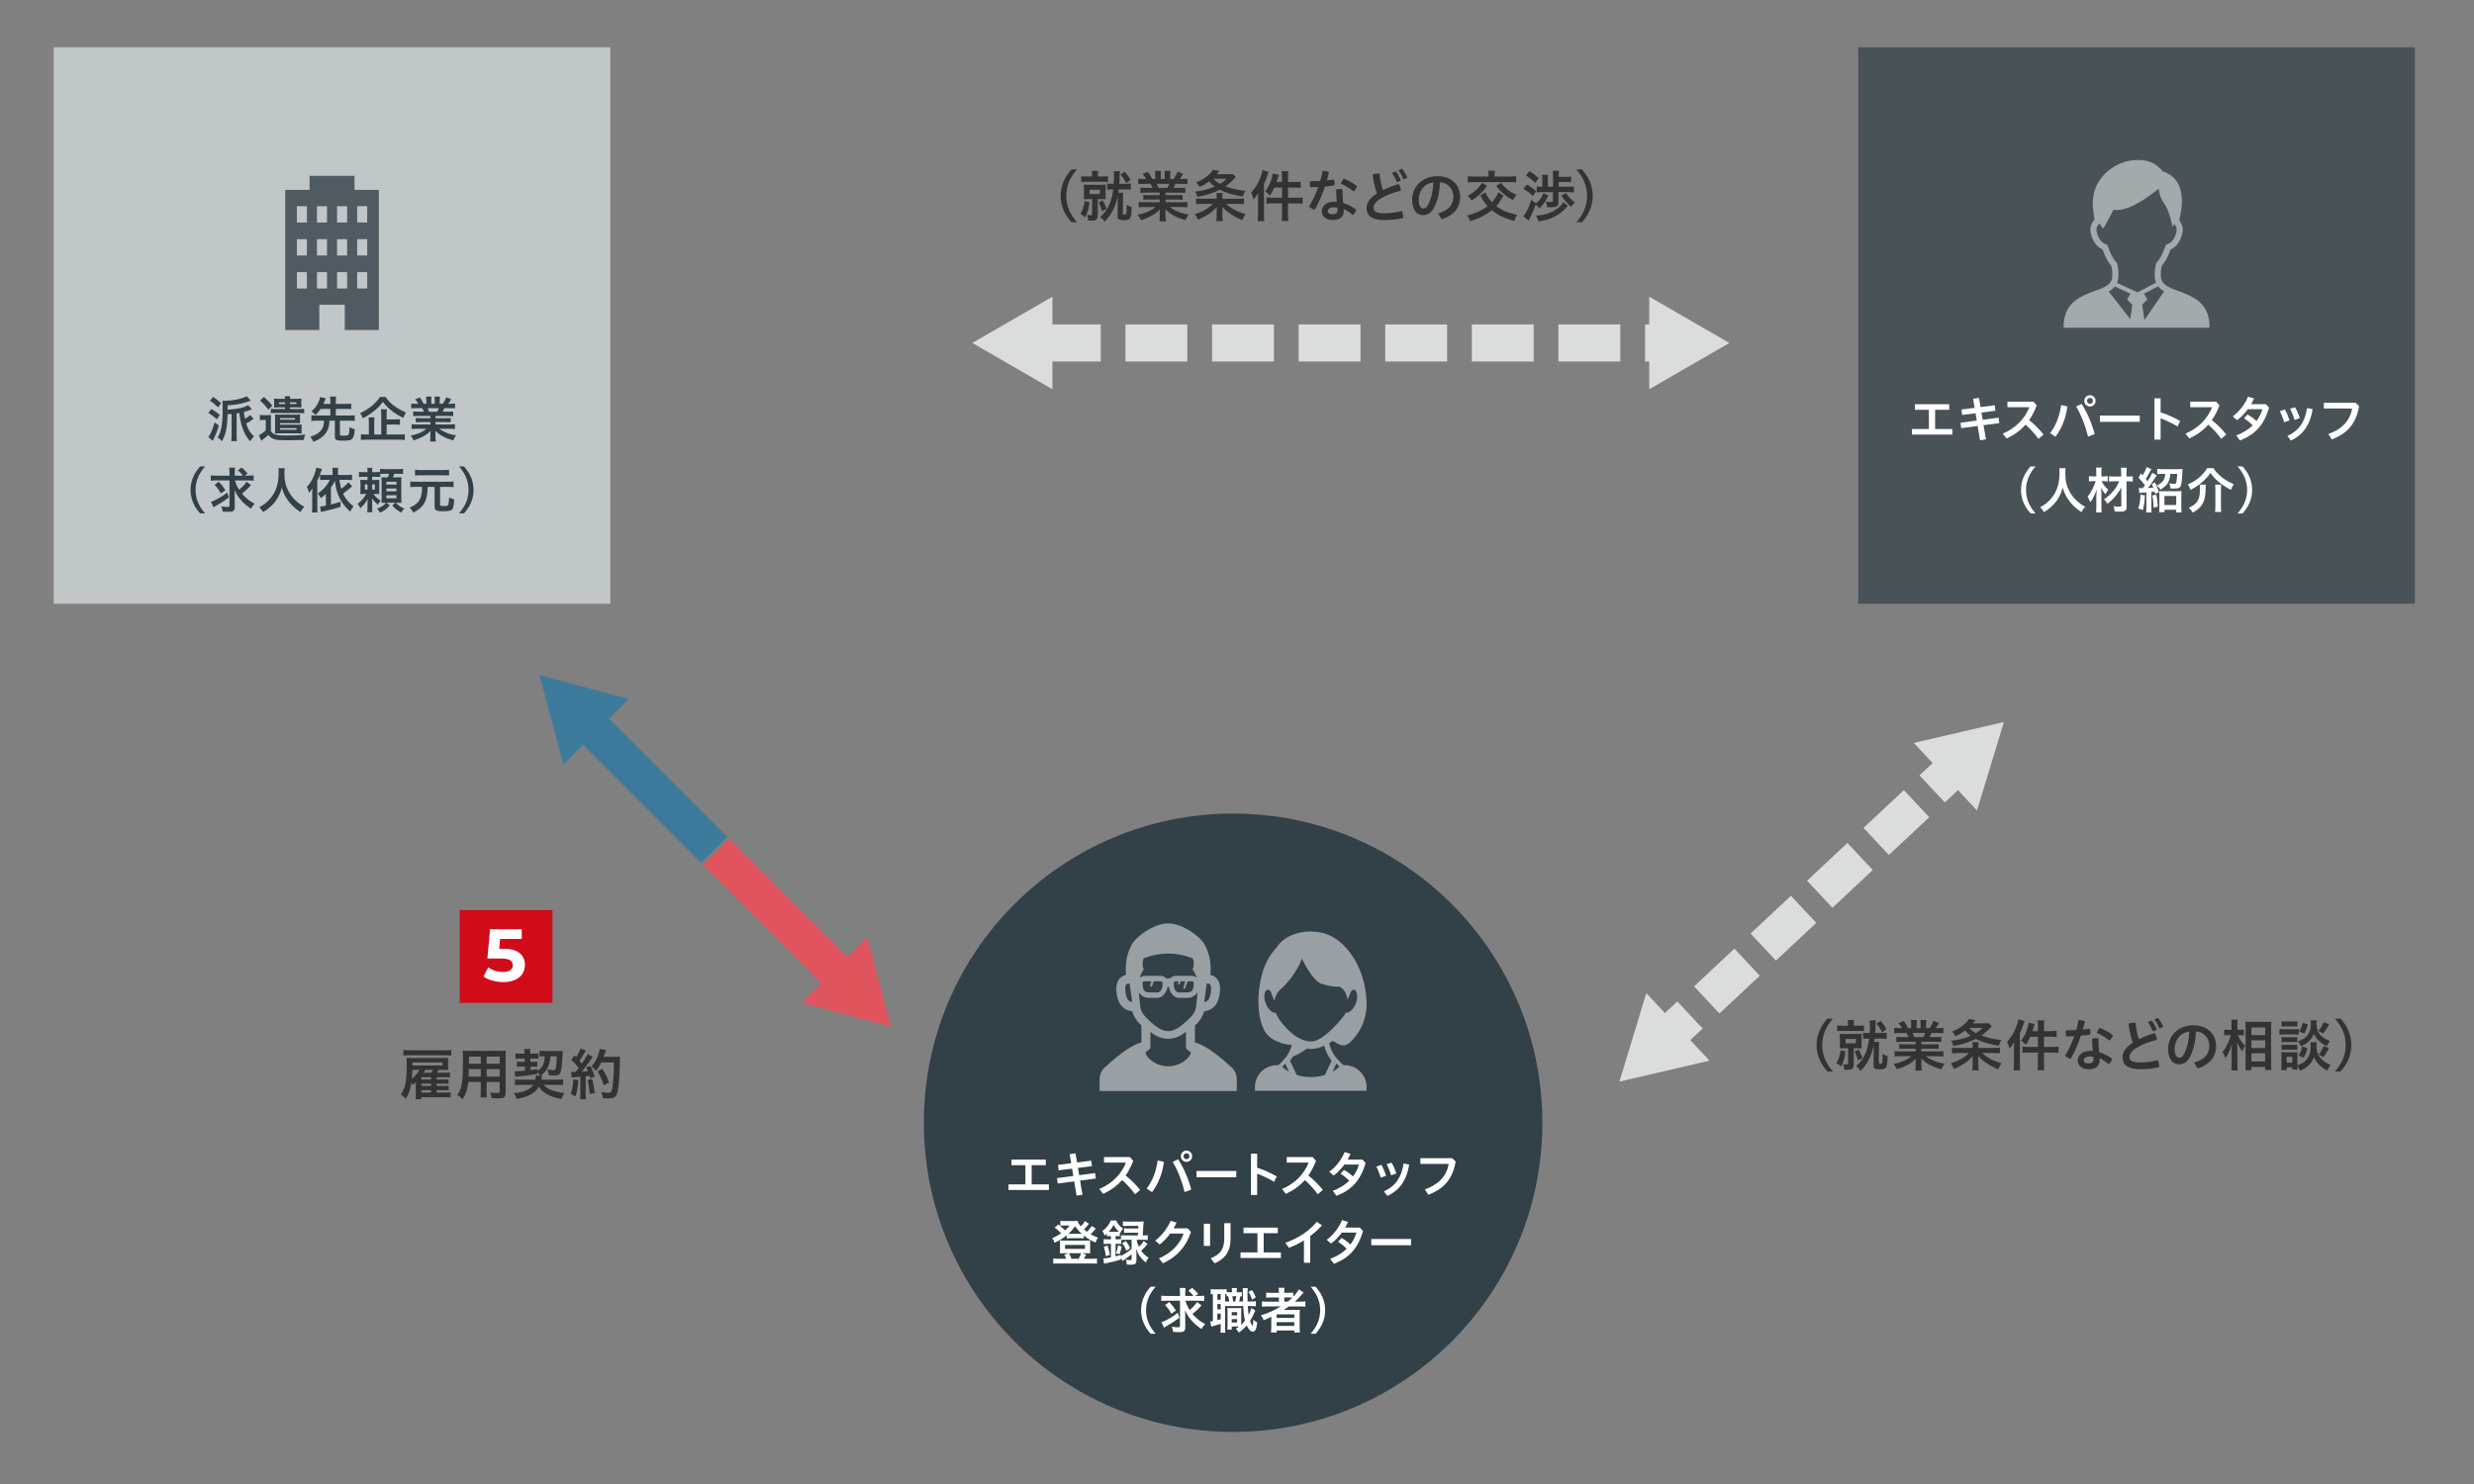 <?xml version="1.0" encoding="utf-8"?>
<!-- Generator: Adobe Illustrator 23.0.3, SVG Export Plug-In . SVG Version: 6.00 Build 0)  -->
<svg version="1.1" xmlns="http://www.w3.org/2000/svg" xmlns:xlink="http://www.w3.org/1999/xlink" x="0px" y="0px"
	 viewBox="0 0 800 480" style="enable-background:new 0 0 800 480;" xml:space="preserve">
<rect x="0" y="0" width="800" height="480" fill="#808080" stroke="none"/>
<style type="text/css">
	.st0{fill:#FFFFFF;}
	.st1{fill:#324047;}
	.st2{opacity:0.5;}
	.st3{opacity:0.7;fill:#324047;}
	.st4{opacity:0.5;fill:#FFFFFF;}
	.st5{fill:#C1C6C8;}
	.st6{opacity:0.8;fill:#324047;}
	.st7{fill:#D10B17;}
	.st8{fill:none;stroke:#3D7B9C;stroke-width:12;stroke-miterlimit:10;}
	.st9{fill:#3D7B9C;}
	.st10{fill:none;stroke:#DF545D;stroke-width:12;stroke-miterlimit:10;}
	.st11{fill:#DF545D;}
	.st12{fill:none;stroke:#DBDCDC;stroke-width:12;stroke-miterlimit:10;stroke-dasharray:20,8;}
	.st13{fill:#DBDCDC;}
	.st14{fill:none;stroke:#DBDCDC;stroke-width:12;stroke-miterlimit:10;}
	.st15{fill:none;stroke:#DBDCDC;stroke-width:12;stroke-miterlimit:10;stroke-dasharray:17.867,7.147;}
	.st16{fill:#333333;}
</style>
<g id="レイヤー_1">
</g>
<g id="レイヤー_3">
</g>
<g id="レイヤー_2">
	<g>
		<rect x="600.886" y="15.288" class="st3" width="180" height="180"/>
		<path id="パス_292_3_" class="st4" d="M714.478,105.703c0.011-1.147-0.129-2.291-0.415-3.402
			c-0.56-2.166-1.875-4.062-3.709-5.345c-0.783-0.558-1.617-1.04-2.49-1.44c-1.286-0.602-2.602-1.066-3.815-1.514
			c-1.101-0.372-2.167-0.839-3.187-1.394c-0.297-0.172-0.58-0.367-0.847-0.583c-0.344-0.279-0.635-0.618-0.858-1
			c-0.224-0.397-0.36-0.837-0.4-1.29c-0.037-0.346-0.055-0.693-0.055-1.04c0.012-0.9,0.121-1.797,0.326-2.674
			c0.588-0.679,1.095-1.423,1.511-2.218c0.526-1.007,0.981-2.049,1.36-3.12c1.085-0.487,1.997-1.291,2.614-2.308
			c0.568-0.933,0.972-1.957,1.193-3.027c0.076-0.332,0.114-0.672,0.114-1.013c-0.002-0.677-0.152-1.345-0.441-1.958
			c-0.191-0.407-0.433-0.787-0.72-1.132c0.146-0.534,0.32-1.257,0.48-2.1c0.256-1.339,0.39-2.698,0.4-4.062
			c0.006-0.978-0.083-1.954-0.268-2.914c-0.144-0.737-0.366-1.457-0.662-2.148c-0.459-1.082-1.151-2.05-2.027-2.834
			c-0.924-0.804-2.013-1.396-3.19-1.734c-0.502-0.609-1.065-1.165-1.68-1.66c-0.902-0.729-1.936-1.276-3.045-1.614
			c-1.027-0.297-2.092-0.441-3.161-0.428c-0.56,0-1.112,0.031-1.671,0.08c-0.522,0.049-0.956,0.101-1.343,0.168
			c-0.517,0.085-1.025,0.214-1.52,0.386c-0.465,0.16-0.911,0.348-1.498,0.577c-0.222,0.088-0.512,0.217-0.865,0.395
			c-0.79,0.4-1.545,0.869-2.254,1.4c-1.509,1.109-2.789,2.501-3.767,4.098c-0.582,0.961-1.034,1.995-1.343,3.074
			c-0.352,1.235-0.528,2.513-0.522,3.797c0.004,0.913,0.082,1.825,0.235,2.726c0,0.066,0,0.133,0.008,0.194
			c0.007,0.118,0.02,0.24,0.033,0.371c0.02,0.19,0.042,0.386,0.058,0.551c0.01,0.08,0.017,0.154,0.022,0.213c0,0.028,0,0.052,0,0.07
			v0.134l0.234,1.04c-0.339,0.368-0.625,0.781-0.851,1.228c-0.327,0.645-0.498,1.357-0.5,2.08c0,0.34,0.037,0.679,0.113,1.01
			c0.161,0.744,0.402,1.468,0.72,2.16c0.377,0.839,0.922,1.591,1.6,2.212c0.443,0.395,0.944,0.721,1.485,0.966
			c0.379,1.069,0.834,2.11,1.36,3.115c0.415,0.795,0.921,1.539,1.509,2.217c0.204,0.878,0.312,1.775,0.325,2.676
			c0.001,0.347-0.017,0.695-0.054,1.04c-0.031,0.321-0.107,0.635-0.227,0.934c-0.17,0.411-0.423,0.782-0.742,1.091
			c-0.377,0.359-0.799,0.667-1.255,0.918c-0.561,0.309-1.142,0.582-1.738,0.816c-1.12,0.454-2.4,0.88-3.698,1.398
			c-0.999,0.388-1.967,0.851-2.896,1.386c-0.718,0.416-1.39,0.907-2.005,1.465c-0.992,0.899-1.775,2.004-2.294,3.238
			c-0.605,1.498-0.9,3.104-0.867,4.72c0.002,0.1,0.012,0.2,0.03,0.298h47.12C714.464,105.899,714.475,105.801,714.478,105.703z
			 M688.834,103.189l-6.944-8.88c0.359-0.207,0.702-0.441,1.027-0.698c0.348-0.276,0.664-0.589,0.943-0.934l5.048,2.343
			l-1.077,1.798l1.669,1.77L688.834,103.189z M684.576,91.495c0.213-0.496,0.348-1.021,0.4-1.558
			c0.044-0.413,0.066-0.827,0.066-1.242c-0.018-1.129-0.16-2.254-0.425-3.352l-0.061-0.266l-0.187-0.199
			c-0.552-0.604-1.022-1.278-1.397-2.005c-0.544-1.05-1.009-2.138-1.391-3.257l-0.154-0.435l-0.434-0.16
			c-0.308-0.111-0.602-0.26-0.874-0.442c-0.482-0.33-0.889-0.757-1.195-1.254c-0.447-0.743-0.764-1.557-0.937-2.407
			c-0.136-0.603-0.055-1.234,0.23-1.782c0.167-0.328,0.386-0.627,0.647-0.886c0.293,0.472,0.613,0.926,0.96,1.36
			c0.441,0.442,0.303,0.307,0.45,0.088c0,0,0.502-0.706,3.156-5.868c5.31,1.179,14.586-6.794,14.586-6.794
			c0.164,1.786,0.815,3.492,1.882,4.934c1.68,2.24,2.635,7.493,2.635,7.493s0.228-0.432,0.568-1.013
			c0.2,0.229,0.366,0.486,0.496,0.761c0.168,0.353,0.256,0.738,0.257,1.129c0,0.195-0.022,0.388-0.064,0.578
			c-0.131,0.606-0.327,1.196-0.585,1.76c-0.264,0.598-0.649,1.136-1.13,1.578c-0.377,0.336-0.815,0.596-1.29,0.766l-0.434,0.16
			l-0.154,0.436c-0.382,1.119-0.847,2.208-1.391,3.258c-0.375,0.728-0.846,1.403-1.399,2.007l-0.187,0.198l-0.058,0.269
			c-0.266,1.097-0.409,2.22-0.426,3.348c0,0.415,0.022,0.83,0.064,1.242c0.049,0.49,0.165,0.971,0.346,1.43
			c0.007,0.02,0.016,0.039,0.026,0.058l-5.974,3.142L684.576,91.495z M693.423,103.51l-0.715-4.92l1.67-1.77l-1.081-1.805l4.567-2.4
			c0.124,0.163,0.257,0.318,0.4,0.465c0.459,0.459,0.975,0.857,1.537,1.183L693.423,103.51z"/>
		<g>
			<path class="st0" d="M623.727,138.76v-6.211h-4.498v-1.809h11.076v1.809h-4.562v6.211h5.57v1.809h-13.062v-1.809H623.727z"/>
			<path class="st0" d="M645.008,131.077l0.239,1.776l-4.529,0.576l0.4,2.353l5.138-0.688l0.256,1.761l-5.105,0.672l0.768,4.594
				l-1.904,0.272l-0.769-4.61l-5.313,0.704l-0.24-1.761l5.266-0.704l-0.4-2.353l-4.337,0.544l-0.208-1.761l4.257-0.544l-0.496-2.93
				l1.905-0.271l0.496,2.961L645.008,131.077z"/>
			<path class="st0" d="M659.167,141.945c-1.2-1.665-2.705-3.298-4.178-4.594c-1.681,1.921-3.713,3.345-6.13,4.481l-1.249-1.568
				c4.194-1.793,7.14-4.802,8.611-8.563h-7.091v-1.793h8.372l1.088,1.217c-0.688,1.841-1.504,3.409-2.465,4.77
				c1.665,1.265,3.329,2.945,4.69,4.658L659.167,141.945z"/>
			<path class="st0" d="M662.927,140.104c1.841-2.417,3.01-5.25,3.569-9.076l2.018,0.433c-0.513,3.938-1.793,7.011-3.842,9.812
				L662.927,140.104z M673.123,130.645c1.776,2.77,3.281,6.146,4.21,9.78l-2.129,0.816c-0.816-3.426-2.145-6.852-3.842-9.765
				L673.123,130.645z M677.637,129.652c0,1.024-0.8,1.824-1.824,1.824s-1.825-0.8-1.825-1.824s0.801-1.825,1.825-1.825
				S677.637,128.628,677.637,129.652z M674.852,129.652c0,0.544,0.416,0.96,0.961,0.96c0.544,0,0.96-0.416,0.96-0.96
				c0-0.545-0.416-0.961-0.96-0.961C675.268,128.691,674.852,129.107,674.852,129.652z"/>
			<path class="st0" d="M691.912,134.422v2.017h-12.869v-2.017H691.912z"/>
			<path class="st0" d="M698.659,133.382c1.969,0.608,4.258,1.584,6.339,2.817l-0.864,1.729c-1.745-1.057-3.746-1.985-5.475-2.625
				v6.883h-2.001v-13.35h2.001V133.382z"/>
			<path class="st0" d="M718.259,141.945c-1.2-1.665-2.705-3.298-4.178-4.594c-1.681,1.921-3.714,3.345-6.131,4.481l-1.248-1.568
				c4.193-1.793,7.139-4.802,8.611-8.563h-7.091v-1.793h8.371l1.089,1.217c-0.688,1.841-1.505,3.409-2.465,4.77
				c1.664,1.265,3.329,2.945,4.689,4.658L718.259,141.945z"/>
			<path class="st0" d="M726.862,132.357c-1.04,1.425-2.225,2.641-3.474,3.553l-1.408-1.232c2.161-1.568,3.953-3.921,4.962-6.37
				l1.921,0.592c-0.288,0.625-0.593,1.249-0.929,1.825h4.738l1.057,1.072c-1.602,5.715-4.578,8.804-9.429,10.66l-1.184-1.616
				c2.177-0.816,3.938-1.905,5.33-3.266c-0.896-0.896-1.889-1.681-2.817-2.257l1.12-1.232c0.929,0.464,1.969,1.232,2.913,2.113
				c0.849-1.137,1.489-2.417,1.921-3.842H726.862z"/>
			<path class="st0" d="M738.823,132.421c0.608,1.024,1.137,2.306,1.536,3.554l-1.729,0.608c-0.384-1.265-0.88-2.562-1.425-3.569
				L738.823,132.421z M747.835,132.341c-0.801,4.946-3.041,8.308-7.06,10.148l-1.104-1.473c3.681-1.696,5.682-4.481,6.338-9.027
				L747.835,132.341z M742.137,131.733c0.64,1.088,1.185,2.353,1.521,3.505l-1.697,0.576c-0.336-1.248-0.88-2.561-1.424-3.602
				L742.137,131.733z"/>
			<path class="st0" d="M762.854,131.381c-0.961,5.65-3.842,8.867-8.852,10.74l-1.104-1.745c4.289-1.456,7.026-4.257,7.698-8.243
				h-9.155v-1.841h10.309L762.854,131.381z"/>
			<path class="st0" d="M656.622,166.065c-1.648-1.841-3.105-4.273-3.105-7.603c0-3.313,1.457-5.763,3.105-7.604h1.616
				c-1.648,1.841-3.104,4.29-3.104,7.604c0,3.329,1.456,5.762,3.104,7.603H656.622z"/>
			<path class="st0" d="M667.932,151.451c-0.048,0.257-0.096,1.041-0.096,1.617c0,2.529,0.416,4.193,1.537,6.179
				c0.656,1.168,1.36,2.017,2.48,2.993c0.912,0.8,1.393,1.136,2.417,1.681c-0.592,0.608-0.849,0.977-1.217,1.744
				c-1.904-1.344-2.865-2.225-3.985-3.697c-0.96-1.28-1.553-2.497-2.081-4.29c-0.304,1.249-0.592,1.985-1.232,3.17
				c-0.624,1.137-1.313,2.001-2.4,3.009c-0.833,0.753-1.345,1.137-2.449,1.809c-0.353-0.72-0.656-1.12-1.217-1.616
				c1.601-0.849,2.434-1.488,3.426-2.625c2.017-2.321,2.865-4.898,2.865-8.644c0-0.624-0.017-0.912-0.064-1.329H667.932z"/>
			<path class="st0" d="M679.595,155.629c0.48,1.073,1.089,1.873,2.129,2.802c-0.384,0.479-0.593,0.848-0.864,1.456
				c-0.688-0.784-0.801-0.96-1.457-2.16c0.097,0.96,0.112,1.393,0.112,2.593v3.602c0,0.736,0.032,1.313,0.096,1.824h-1.841
				c0.064-0.479,0.112-1.088,0.112-1.824v-3.105c0-0.608,0-0.608,0.017-0.864c0-0.544,0-0.544,0.08-1.617
				c-0.528,1.649-1.217,3.025-2.065,4.098c-0.24-0.704-0.512-1.264-0.88-1.792c0.848-1.057,1.296-1.777,1.889-3.09
				c0.336-0.72,0.448-1.024,0.752-1.921h-0.769c-0.576,0-0.992,0.032-1.424,0.08v-1.696c0.432,0.064,0.784,0.08,1.488,0.08h0.896
				v-1.329c0-0.624-0.032-1.056-0.097-1.536h1.841c-0.08,0.448-0.096,0.832-0.096,1.521v1.345h0.832c0.448,0,0.833-0.032,1.217-0.08
				v1.696c-0.384-0.048-0.8-0.08-1.2-0.08H679.595z M683.645,155.678c-0.736,0-1.249,0.031-1.665,0.08v-1.697
				c0.448,0.048,0.961,0.08,1.681,0.08h2.257v-0.977c-0.016-0.768-0.031-1.265-0.111-1.872h1.904
				c-0.064,0.56-0.096,1.136-0.08,1.872v0.977h0.464c0.688,0,1.169-0.032,1.569-0.096v1.713c-0.4-0.049-0.913-0.08-1.569-0.08
				h-0.464l0.048,8.115c0.017,0.848-0.176,1.28-0.64,1.504c-0.305,0.128-0.769,0.192-1.649,0.192c-0.527,0-1.04-0.016-1.584-0.064
				c-0.08-0.688-0.16-1.056-0.4-1.696c0.769,0.112,1.185,0.145,1.696,0.145c0.736,0,0.864-0.064,0.864-0.385l-0.031-5.858
				c-0.305,0.656-0.849,1.537-1.457,2.337c-0.849,1.121-1.713,1.969-2.993,2.962c-0.4-0.625-0.624-0.881-1.137-1.393
				c2.337-1.601,3.89-3.458,4.931-5.858H683.645z"/>
			<path class="st0" d="M693.56,160.239c-0.08,2.097-0.208,3.041-0.64,4.754l-1.505-0.528c0.464-1.217,0.641-2.289,0.736-4.466
				L693.56,160.239z M691.607,157.854c0.239,0.032,0.496,0.048,1.008,0.048c0.064,0,0.16,0,0.272,0
				c0.368-0.464,0.48-0.624,0.704-0.929c-0.784-1.072-1.12-1.473-2.081-2.449l0.816-1.376c0.177,0.192,0.353,0.384,0.561,0.608
				c0.672-1.121,1.072-2.001,1.217-2.657l1.568,0.641c-0.112,0.176-0.112,0.176-0.48,0.848c-0.608,1.152-0.784,1.457-1.328,2.289
				c0.256,0.32,0.384,0.48,0.624,0.769c0.672-1.041,1.232-2.081,1.473-2.722l1.44,0.833c-0.032,0.032-0.464,0.688-1.297,1.984
				c-0.319,0.513-1.04,1.505-1.536,2.113c1.12-0.064,1.185-0.064,1.744-0.128c-0.176-0.465-0.256-0.641-0.496-1.185l1.057-0.496
				c0.673,1.473,0.673,1.473,1.232,3.169l-1.168,0.561c-0.112-0.368-0.145-0.48-0.208-0.736c-0.496,0.048-0.496,0.048-1.073,0.111
				v4.962c0,0.801,0.017,1.169,0.097,1.649h-1.793c0.08-0.496,0.096-0.881,0.096-1.665v-4.818c-0.448,0.032-0.672,0.049-1.168,0.08
				c-0.704,0.049-0.849,0.064-1.104,0.112L691.607,157.854z M697.241,159.983c0.305,1.296,0.416,2.24,0.513,3.873l-1.361,0.32
				c-0.031-1.536-0.144-2.721-0.416-3.905L697.241,159.983z M699.242,153.276c-0.688,0-1.232,0.032-1.665,0.08v-1.696
				c0.496,0.063,1.137,0.096,1.761,0.096h4.931c0.64,0,1.168-0.016,1.488-0.048c-0.032,0.256-0.048,0.416-0.08,1.265
				c-0.064,1.776-0.192,3.024-0.4,3.873c-0.24,0.929-0.752,1.185-2.4,1.185c-0.16,0-0.225,0-1.041-0.032
				c-0.016-0.688-0.128-1.104-0.416-1.681c0.688,0.128,1.152,0.177,1.601,0.177c0.433,0,0.593-0.097,0.688-0.385
				c0.16-0.561,0.24-1.328,0.304-2.833h-2.209c-0.191,2.513-1.088,3.922-3.249,5.09c-0.256-0.528-0.544-0.88-1.12-1.376
				c1.889-0.833,2.593-1.793,2.705-3.714H699.242z M699.914,165.682h-1.712c0.048-0.465,0.063-0.992,0.063-1.633v-3.729
				c0-0.641-0.016-1.041-0.063-1.473c0.319,0.032,0.688,0.048,1.264,0.048h4.626c0.656,0,1.009-0.016,1.313-0.063
				c-0.031,0.399-0.048,0.815-0.048,1.488v3.777c0,0.721,0.017,1.2,0.064,1.648h-1.713v-0.864h-3.794V165.682z M699.898,163.345
				h3.81v-2.913h-3.81V163.345z"/>
			<path class="st0" d="M715.751,151.42c0.528,0.848,0.816,1.216,1.409,1.792c1.521,1.505,3.024,2.497,5.153,3.394
				c-0.368,0.593-0.672,1.201-0.896,1.841c-1.409-0.688-2.609-1.473-3.954-2.577c-1.168-0.96-1.793-1.648-2.673-2.929
				c-0.881,1.248-1.44,1.872-2.562,2.897c-1.104,0.976-2.48,1.92-3.857,2.608c-0.336-0.864-0.48-1.137-0.929-1.744
				c1.553-0.673,2.609-1.329,3.762-2.321c1.089-0.944,1.841-1.825,2.514-2.961H715.751z M713.271,156.766
				c-0.032,0.385-0.048,0.624-0.064,1.297c-0.032,2.337-0.288,3.585-0.944,4.802c-0.656,1.2-1.648,2.113-3.217,2.945
				c-0.353-0.624-0.656-0.992-1.281-1.568c1.009-0.465,1.425-0.721,1.953-1.185c1.265-1.104,1.665-2.337,1.665-5.139
				c0-0.384-0.032-0.736-0.097-1.152H713.271z M718.265,156.766c-0.08,0.528-0.097,0.944-0.097,1.745v5.202
				c0,0.72,0.032,1.248,0.112,1.872h-2.017c0.08-0.592,0.111-1.152,0.111-1.856v-5.234c0-0.656-0.031-1.2-0.096-1.729H718.265z"/>
			<path class="st0" d="M723.54,166.065c1.648-1.841,3.105-4.273,3.105-7.603c0-3.313-1.457-5.763-3.105-7.604h1.616
				c1.649,1.841,3.105,4.29,3.105,7.604c0,3.329-1.456,5.762-3.105,7.603H723.54z"/>
		</g>
	</g>
	<g>
		<rect x="17.368" y="15.288" class="st5" width="180" height="180"/>
		<path id="パス_288_3_" class="st6" d="M114.635,61.41v-4.526h-14.531v4.526h-7.869v45.347h11.019v-8.182h8.226v8.182h11.021
			V61.41H114.635z M99.241,93.302h-3.246v-5.28h3.25L99.241,93.302z M99.241,82.635h-3.246v-5.28h3.25L99.241,82.635z
			 M99.241,71.972h-3.246v-5.28h3.25L99.241,71.972z M105.741,93.302h-3.25v-5.28h3.25V93.302z M105.741,82.635h-3.25v-5.28h3.25
			V82.635z M105.741,71.972h-3.25v-5.28h3.25V71.972z M112.242,93.302h-3.25v-5.28h3.25V93.302z M112.242,82.635h-3.25v-5.28h3.25
			V82.635z M112.242,71.972h-3.25v-5.28h3.25V71.972z M118.743,93.302h-3.251v-5.28h3.251V93.302z M118.743,82.635h-3.251v-5.28
			h3.251V82.635z M118.743,71.972h-3.251v-5.28h3.251V71.972z"/>
		<g>
			<path class="st1" d="M70.76,137.64c-0.705,2.272-0.977,2.977-1.985,4.962l-1.425-1.297c0.24-0.24,0.336-0.4,0.656-0.992
				c0.48-0.864,0.833-1.825,1.409-3.682L70.76,137.64z M68.343,132.31c1.232,0.72,1.601,0.976,2.737,1.904l-0.96,1.393
				c-1.249-1.088-1.521-1.297-2.737-2.033L68.343,132.31z M68.952,128.388c1.104,0.736,1.568,1.12,2.545,2.033l-0.993,1.328
				c-1.104-1.089-1.504-1.408-2.625-2.145L68.952,128.388z M81.965,135.511c-0.208,0.144-0.384,0.24-0.48,0.32
				c-1.041,0.688-1.2,0.784-1.873,1.12c0.32,1.057,0.576,1.681,0.912,2.257c0.432,0.721,0.896,1.297,1.585,1.953
				c-0.464,0.479-0.752,0.848-1.217,1.568c-1.168-1.297-1.841-2.481-2.465-4.29c-0.528-1.488-0.769-2.641-1.041-4.866
				c-0.304,0.049-0.448,0.064-0.864,0.129v7.171c0,0.784,0.032,1.313,0.096,1.809h-1.825c0.064-0.561,0.096-1.121,0.096-1.825
				v-6.946c-0.544,0.016-0.544,0.016-1.296,0.048c-0.112,4.434-0.592,6.658-1.857,8.771c-0.448-0.576-0.72-0.816-1.36-1.265
				c0.512-0.736,0.8-1.425,1.057-2.497c0.416-1.681,0.576-3.489,0.576-6.435c0-1.633-0.016-2.161-0.064-2.881
				c0.256,0.016,0.336,0.016,0.416,0.016c0.624,0,1.584-0.08,2.673-0.208c1.985-0.24,3.682-0.704,4.722-1.28l1.329,1.393
				c-0.16,0.063-0.16,0.063-0.432,0.176c-0.497,0.176-1.041,0.353-1.713,0.528c-1.825,0.496-3.185,0.704-5.33,0.832v1.393
				c1.681-0.031,3.921-0.384,5.25-0.816c0.608-0.208,1.041-0.399,1.409-0.64l1.168,1.328c-0.144,0.064-0.208,0.08-0.352,0.145
				c-0.688,0.288-1.377,0.512-2.209,0.736c0.096,0.928,0.176,1.44,0.336,2.209c0.688-0.368,1.168-0.705,1.729-1.217L81.965,135.511z
				"/>
			<path class="st1" d="M84.023,134.214c0.416,0.064,0.688,0.08,1.264,0.08h1.168c0.448,0,0.833-0.016,1.201-0.064
				c-0.048,0.465-0.064,0.849-0.064,1.697v3.489c0.256,0.433,0.432,0.624,0.768,0.816c0.8,0.48,1.713,0.641,3.682,0.641
				c3.233,0,5.01-0.08,6.659-0.32c-0.288,0.848-0.368,1.152-0.464,1.761c-1.393,0.048-3.153,0.08-4.866,0.08
				c-2.865,0-3.762-0.064-4.626-0.32c-0.768-0.24-1.424-0.704-1.985-1.393c-0.752,0.704-1.072,0.96-1.841,1.505
				c-0.176,0.128-0.304,0.224-0.448,0.352l-0.769-1.776c0.56-0.225,1.28-0.721,2.241-1.553v-3.377h-0.848
				c-0.432,0-0.656,0.016-1.072,0.079V134.214z M85.335,128.388c1.264,1.137,1.776,1.648,2.737,2.833l-1.313,1.265
				c-0.944-1.265-1.568-1.953-2.673-2.93L85.335,128.388z M89.737,131.765c-0.512,0-0.785,0.017-1.121,0.048
				c0.032-0.288,0.048-0.527,0.048-1.056v-0.801c0-0.352-0.016-0.656-0.064-1.024c0.352,0.048,0.625,0.064,1.137,0.064h2.449
				c-0.016-0.416-0.032-0.576-0.08-0.833h1.729c-0.048,0.257-0.064,0.433-0.08,0.833h2.609c0.496,0,0.768-0.017,1.121-0.064
				c-0.048,0.385-0.064,0.656-0.064,1.024v0.801c0,0.399,0.016,0.752,0.048,1.056c-0.144-0.016-0.192-0.016-0.352-0.016
				c-0.448-0.032-0.688-0.032-0.752-0.032h-2.609v0.545h3.201c0.64,0,1.024-0.017,1.409-0.064v1.408
				c-0.4-0.048-0.769-0.063-1.409-0.063h-7.971c-0.736,0-1.088,0.016-1.425,0.063v-1.408c0.368,0.048,0.705,0.064,1.425,0.064h3.201
				v-0.545H89.737z M89.929,140.168c-0.288,0-0.736,0.017-0.993,0.032c0.016-0.368,0.032-0.624,0.032-1.008v-4.146
				c0-0.416-0.016-0.704-0.032-0.976c0.208,0.031,0.464,0.048,0.977,0.048h6.13c0.544,0,0.785-0.017,0.993-0.048
				c-0.016,0.208-0.032,0.416-0.032,0.848v1.121c0,0.448,0.016,0.64,0.032,0.864c-0.224-0.032-0.544-0.048-0.977-0.048h-5.49v0.512
				h6.002c0.448,0,0.769-0.016,0.977-0.048c-0.016,0.208-0.032,0.4-0.032,0.849v1.2c0,0.416,0.016,0.608,0.032,0.832
				c-0.208-0.016-0.576-0.032-0.993-0.032H89.929z M90.201,130.132v0.561h1.985v-0.561H90.201z M90.569,135.751h4.818v-0.513h-4.818
				V135.751z M95.884,139.016v-0.544h-5.314v0.544H95.884z M93.755,130.692h2.097v-0.561h-2.097V130.692z"/>
			<path class="st1" d="M103.664,132.261c-0.528,0.785-0.896,1.217-1.617,1.969c-0.512-0.576-0.785-0.8-1.329-1.168
				c1.024-0.944,1.521-1.568,2.065-2.577c0.368-0.672,0.64-1.408,0.768-2.064l1.809,0.432c-0.048,0.097-0.144,0.32-0.288,0.688
				c-0.32,0.752-0.336,0.801-0.496,1.104h2.257v-0.832c0-0.625-0.016-1.009-0.096-1.537h1.953c-0.08,0.513-0.096,0.881-0.096,1.537
				v0.832h3.281c0.752,0,1.233-0.032,1.697-0.096v1.809c-0.448-0.064-0.976-0.097-1.697-0.097h-3.281v2.146h4.354
				c0.784,0,1.296-0.032,1.761-0.097v1.857c-0.512-0.064-1.009-0.097-1.761-0.097h-3.025v4.45c0,0.336,0.192,0.4,1.168,0.4
				c1.088,0,1.44-0.08,1.601-0.336c0.208-0.305,0.304-1.041,0.32-2.386c0.768,0.368,0.992,0.465,1.697,0.608
				c-0.128,1.681-0.288,2.417-0.641,2.913c-0.24,0.353-0.656,0.608-1.088,0.688c-0.496,0.08-1.232,0.128-2.177,0.128
				c-2.033,0-2.513-0.24-2.513-1.265v-5.202h-1.745c-0.064,1.201-0.16,1.745-0.384,2.434c-0.4,1.265-1.217,2.32-2.449,3.186
				c-0.656,0.464-1.104,0.688-2.385,1.2c-0.272-0.608-0.512-1.009-1.009-1.617c1.633-0.464,2.705-1.104,3.49-2.049
				c0.464-0.56,0.768-1.265,0.896-2.129c0.048-0.271,0.064-0.368,0.096-1.024h-2.353c-0.752,0-1.264,0.032-1.761,0.097v-1.857
				c0.464,0.064,0.977,0.097,1.761,0.097h4.386v-2.146H103.664z"/>
			<path class="st1" d="M124.671,128.388c0.672,1.04,1.457,1.873,2.673,2.801c1.2,0.913,2.497,1.649,3.954,2.226
				c-0.368,0.512-0.592,0.976-0.864,1.744c-1.345-0.608-2.753-1.473-3.874-2.369c-1.233-1.008-1.889-1.681-2.737-2.816
				c-0.864,1.168-1.44,1.776-2.593,2.736c-1.2,1.024-2.497,1.889-3.905,2.577c-0.256-0.704-0.448-1.057-0.88-1.664
				c1.376-0.608,2.657-1.409,3.857-2.386c1.088-0.896,1.905-1.792,2.561-2.849H124.671z M125.023,140.553h3.905
				c0.88,0,1.489-0.032,1.985-0.097v1.857c-0.512-0.064-1.152-0.097-2.001-0.097h-10.18c-0.88,0-1.521,0.032-2.033,0.097v-1.857
				c0.432,0.064,1.009,0.097,1.873,0.097h0.704v-3.762c0-0.721-0.032-1.217-0.08-1.793h1.905c-0.064,0.48-0.096,0.992-0.096,1.777
				v3.777h2.273v-6.402c0-0.769-0.032-1.249-0.096-1.745h1.937c-0.08,0.48-0.096,0.912-0.096,1.696v1.553h2.593
				c0.752,0,1.265-0.032,1.713-0.08v1.825c-0.464-0.048-0.977-0.08-1.697-0.08h-2.609V140.553z"/>
			<path class="st1" d="M135.211,134.534c-0.704,0-1.12,0.016-1.601,0.063v-1.488c0.448,0.048,0.833,0.064,1.601,0.064h1.905
				c-0.224-0.513-0.4-0.864-0.576-1.169h-1.697c-0.752,0-1.36,0.032-1.856,0.08v-1.568c0.48,0.063,0.992,0.096,1.792,0.096h0.496
				c-0.304-0.544-0.496-0.8-1.056-1.456l1.553-0.593c0.544,0.736,0.752,1.104,1.216,2.049h0.88v-1.104
				c0-0.479-0.032-0.912-0.08-1.232h1.713c-0.032,0.288-0.048,0.641-0.048,1.169v1.168h1.137v-1.168
				c0-0.513-0.016-0.864-0.048-1.169h1.712c-0.048,0.305-0.08,0.721-0.08,1.232v1.104h0.993c0.544-0.769,0.832-1.328,1.12-2.097
				l1.601,0.592c-0.352,0.625-0.608,1.024-0.96,1.505h0.432c0.816,0,1.313-0.032,1.776-0.096v1.568
				c-0.48-0.048-1.088-0.08-1.856-0.08h-1.569c-0.288,0.641-0.368,0.769-0.576,1.169h1.809c0.752,0,1.153-0.017,1.601-0.064v1.488
				c-0.48-0.048-0.88-0.063-1.601-0.063h-4.113v0.736h3.297c0.721,0,1.185-0.017,1.617-0.064v1.377
				c-0.448-0.048-0.912-0.064-1.617-0.064h-3.297v0.784h4.401c0.896,0,1.441-0.031,1.889-0.096v1.568
				c-0.592-0.063-1.153-0.096-1.873-0.096h-3.169c0.544,0.464,1.265,0.881,2.145,1.249c1.008,0.432,1.809,0.656,3.25,0.912
				c-0.432,0.592-0.625,0.944-0.896,1.601c-2.625-0.721-4.402-1.665-5.794-3.121c0.032,0.608,0.032,0.736,0.032,1.12v0.769
				c0,0.672,0.032,1.152,0.112,1.601h-1.856c0.064-0.464,0.096-0.977,0.096-1.601v-0.753c0-0.384,0-0.432,0.048-1.088
				c-0.736,0.769-1.313,1.217-2.273,1.744c-0.993,0.545-1.953,0.944-3.186,1.329c-0.24-0.561-0.544-1.041-0.96-1.521
				c2.289-0.48,3.874-1.185,5.122-2.241h-2.913c-0.736,0-1.296,0.032-1.889,0.096v-1.568c0.496,0.064,1.041,0.096,1.873,0.096h4.162
				v-0.784h-3.105c-0.688,0-1.168,0.017-1.601,0.064v-1.377c0.432,0.048,0.896,0.064,1.601,0.064h3.105v-0.736H135.211z
				 M141.374,133.174c0.24-0.465,0.368-0.736,0.528-1.169h-3.585c0.208,0.465,0.304,0.704,0.464,1.169H141.374z"/>
			<path class="st1" d="M64.723,166.065c-1.648-1.841-3.105-4.273-3.105-7.603c0-3.313,1.457-5.763,3.105-7.604h1.617
				c-1.648,1.841-3.105,4.29-3.105,7.604c0,3.329,1.457,5.762,3.105,7.603H64.723z"/>
			<path class="st1" d="M75.969,155.39c0.336,1.136,0.72,2,1.361,3.009c0.944-0.769,1.856-1.729,2.401-2.577l1.44,1.089
				c-0.16,0.16-0.16,0.16-0.928,0.96c-0.544,0.576-1.152,1.104-2.001,1.793c0.416,0.512,0.816,0.912,1.393,1.425
				c0.864,0.768,1.345,1.088,2.705,1.841c-0.512,0.56-0.833,0.976-1.168,1.616c-1.521-1.04-2.401-1.793-3.281-2.833
				c-0.977-1.152-1.44-1.873-2.049-3.249c0.032,0.72,0.064,1.616,0.064,2.288v3.313c0,1.137-0.464,1.489-1.953,1.489
				c-0.608,0-1.265-0.032-1.969-0.08c-0.08-0.705-0.16-0.977-0.432-1.681c0.784,0.128,1.44,0.191,2.064,0.191
				c0.48,0,0.592-0.096,0.592-0.512v-8.083h-4.337c-0.688,0-1.233,0.031-1.713,0.096v-1.729c0.48,0.063,0.992,0.096,1.792,0.096
				h4.258v-0.88c0-0.785-0.032-1.249-0.096-1.713h1.889c-0.064,0.48-0.096,0.96-0.096,1.729v0.864h2.657
				c-0.528-0.704-0.849-1.04-1.649-1.713l1.217-0.912c1.056,0.912,1.056,0.912,1.953,1.937l-0.944,0.688h1.072
				c0.8,0,1.329-0.032,1.809-0.096v1.729c-0.48-0.064-1.008-0.096-1.809-0.096H75.969z M74.032,160.88
				c-1.521,1.12-1.809,1.313-4.098,2.656c-0.4,0.24-0.592,0.368-0.88,0.561l-0.833-1.761c0.672-0.224,1.296-0.512,2.305-1.072
				c1.2-0.672,1.856-1.104,2.945-1.953L74.032,160.88z M70.735,155.806c0.912,0.944,1.44,1.633,2.161,2.737l-1.473,1.04
				c-0.624-1.104-1.249-1.953-2.033-2.785L70.735,155.806z"/>
			<path class="st1" d="M92.062,151.451c-0.048,0.257-0.096,1.041-0.096,1.617c0,2.529,0.416,4.193,1.537,6.179
				c0.656,1.168,1.36,2.017,2.481,2.993c0.912,0.8,1.393,1.136,2.417,1.681c-0.592,0.608-0.849,0.977-1.217,1.744
				c-1.905-1.344-2.865-2.225-3.985-3.697c-0.96-1.28-1.553-2.497-2.081-4.29c-0.304,1.249-0.592,1.985-1.232,3.17
				c-0.624,1.137-1.313,2.001-2.401,3.009c-0.833,0.753-1.345,1.137-2.449,1.809c-0.352-0.72-0.656-1.12-1.216-1.616
				c1.601-0.849,2.433-1.488,3.425-2.625c2.017-2.321,2.865-4.898,2.865-8.644c0-0.624-0.016-0.912-0.064-1.329H92.062z"/>
			<path class="st1" d="M100.964,159.631c0-0.48,0-0.849,0.048-1.713c-0.4,0.688-0.608,0.977-1.056,1.489
				c-0.224-0.801-0.4-1.232-0.736-1.889c1.024-1.057,1.857-2.449,2.497-4.162c0.304-0.849,0.496-1.537,0.576-2.113l1.792,0.448
				c-0.08,0.24-0.112,0.305-0.24,0.721c-0.32,1.072-0.688,1.953-1.249,3.089v8.403c0,0.721,0.032,1.232,0.08,1.825h-1.809
				c0.08-0.641,0.096-1.072,0.096-1.841V159.631z M113.882,157.278c-0.977,0.912-1.873,1.632-2.961,2.385
				c0.833,1.713,1.713,2.769,3.377,4.098c-0.432,0.561-0.752,1.104-1.041,1.713c-3.009-2.625-4.53-5.683-4.962-9.973
				c-0.352,0.801-0.512,1.089-1.281,2.209v5.475c1.089-0.256,1.633-0.416,3.105-0.896v1.665c-2.193,0.672-2.193,0.672-5.586,1.472
				c-0.496,0.112-0.528,0.129-0.752,0.177l-0.272-1.777c0.544-0.031,0.993-0.096,1.873-0.271v-3.826
				c-0.544,0.561-0.784,0.753-1.633,1.377c-0.368-0.641-0.672-1.089-1.008-1.505c1.568-0.912,3.169-2.721,3.921-4.401h-1.521
				c-0.672,0-1.104,0.016-1.633,0.08v-1.713c0.48,0.064,0.88,0.08,1.633,0.08h2.401v-1.2c0-0.496-0.016-0.784-0.08-1.121h1.905
				c-0.064,0.353-0.08,0.656-0.08,1.121v1.2h2.785c0.769,0,1.281-0.032,1.761-0.096v1.729c-0.496-0.048-1.088-0.08-1.761-0.08
				h-2.305c0.128,1.137,0.24,1.681,0.56,2.897c1.088-0.736,1.745-1.345,2.305-2.081L113.882,157.278z"/>
			<path class="st1" d="M122.951,154.269c-0.384-0.032-0.688-0.048-1.313-0.048h-1.296v1.04h1.024c0.64,0,0.944-0.016,1.313-0.048
				c-0.048,0.368-0.048,0.528-0.048,1.232v2.098c0,0.672,0,0.912,0.048,1.264c-0.4-0.031-0.64-0.048-1.265-0.048h-0.688
				c0.768,0.992,1.472,1.633,2.337,2.129c-0.433,0.576-0.592,0.849-0.833,1.409c-0.144-0.145-0.144-0.145-0.608-0.561
				c-0.448-0.4-0.992-1.009-1.344-1.553c0.048,0.721,0.064,1.248,0.064,1.824v1.057c0,0.849,0.016,1.185,0.08,1.601h-1.681
				c0.08-0.432,0.096-0.8,0.096-1.601v-0.992c0-0.561,0.016-1.04,0.048-1.696c-0.688,1.265-1.313,2.049-2.385,3.041
				c-0.224-0.608-0.448-0.992-0.864-1.457c1.041-0.72,2.065-1.889,2.801-3.201h-0.625c-0.624,0-0.864,0.017-1.313,0.048
				c0.048-0.416,0.064-0.768,0.064-1.424v-1.81c0-0.607-0.016-0.976-0.064-1.36c0.432,0.032,0.72,0.048,1.505,0.048h0.832v-1.04
				h-1.072c-0.784,0-1.249,0.016-1.681,0.064v-1.649c0.464,0.064,0.833,0.08,1.681,0.08h1.072c0-0.72-0.016-1.04-0.08-1.408h1.665
				c-0.064,0.304-0.08,0.656-0.08,1.297v0.111h1.313c0.672,0,0.896-0.016,1.232-0.048v-1.024c0.464,0.064,0.88,0.097,1.665,0.097
				h4.082c0.865,0,1.281-0.017,1.697-0.097v1.681c-0.464-0.063-0.848-0.08-1.697-0.08h-1.152c-0.16,0.465-0.288,0.801-0.448,1.169
				h1.233c0.848,0,1.152-0.017,1.536-0.048c-0.032,0.416-0.048,0.896-0.048,1.488v5.17c0,0.608,0.016,1.185,0.048,1.633
				c-0.528-0.032-0.88-0.048-1.344-0.048h-0.432c0.848,0.944,1.424,1.36,2.753,1.904c-0.512,0.465-0.592,0.576-1.056,1.297
				c-1.249-0.721-1.937-1.265-2.897-2.337l1.024-0.864h-2.897l1.104,0.864c-1.185,1.296-1.857,1.776-3.186,2.337
				c-0.304-0.561-0.512-0.864-0.976-1.297c0.96-0.32,1.552-0.64,2.241-1.2c0.24-0.208,0.32-0.288,0.672-0.704h-0.224
				c-0.512,0-0.896,0.016-1.232,0.032c0.032-0.48,0.048-0.736,0.048-1.425v-5.378c0-0.705-0.016-1.025-0.048-1.457
				c0.352,0.032,0.64,0.032,1.328,0.032h0.705c0.208-0.48,0.336-0.833,0.416-1.169h-1.712c-0.592,0-0.833,0.017-1.137,0.048V154.269
				z M117.989,156.67v1.681h0.848v-1.681H117.989z M120.342,158.351h0.88v-1.681h-0.88V158.351z M124.936,156.733h3.265v-0.912
				h-3.265V156.733z M124.936,158.91h3.265v-0.896h-3.265V158.91z M124.936,161.168h3.265v-0.977h-3.265V161.168z"/>
			<path class="st1" d="M134.421,157.486c-0.721,0-1.217,0.032-1.745,0.096v-1.856c0.512,0.063,1.024,0.096,1.745,0.096h10.5
				c0.752,0,1.232-0.032,1.745-0.096v1.856c-0.528-0.063-1.041-0.096-1.745-0.096h-2.625v5.714c0,0.416,0.176,0.48,1.201,0.48
				c1.104,0,1.376-0.096,1.504-0.544c0.08-0.272,0.176-1.152,0.224-2.209c0.656,0.32,1.041,0.448,1.665,0.576
				c-0.176,2.161-0.256,2.577-0.576,3.089c-0.368,0.593-1.088,0.769-3.121,0.769c-1.297,0-1.969-0.128-2.337-0.433
				c-0.224-0.208-0.304-0.479-0.304-0.992v-6.45h-2.257c-0.016,2.112-0.304,3.633-0.896,4.865c-0.48,0.993-1.168,1.81-2.081,2.449
				c-0.384,0.288-0.72,0.48-1.648,0.977c-0.368-0.672-0.736-1.137-1.201-1.585c1.761-0.752,2.689-1.521,3.297-2.688
				c0.496-0.929,0.72-2.097,0.736-4.018H134.421z M145.209,153.805c-0.4-0.048-0.928-0.08-1.601-0.08h-7.811
				c-0.72,0-1.185,0.032-1.601,0.08v-1.856c0.416,0.063,0.896,0.096,1.632,0.096h7.747c0.769,0,1.233-0.032,1.633-0.096V153.805z"/>
			<path class="st1" d="M148.404,166.065c1.649-1.841,3.105-4.273,3.105-7.603c0-3.313-1.457-5.763-3.105-7.604h1.617
				c1.649,1.841,3.105,4.29,3.105,7.604c0,3.329-1.457,5.762-3.105,7.603H148.404z"/>
		</g>
	</g>
	<g>
		<g>
			<path class="st13" d="M537.688,116.932h-5.75v-12h5.75V116.932z M523.938,116.932h-20v-12h20V116.932z M495.938,116.932h-20v-12
				h20V116.932z M467.938,116.932h-20v-12h20V116.932z M439.938,116.932h-20v-12h20V116.932z M411.938,116.932h-20v-12h20V116.932z
				 M383.938,116.932h-20v-12h20V116.932z M355.938,116.932h-20v-12h20V116.932z"/>
			<g>
				<polygon class="st13" points="340.314,125.891 314.41,110.933 340.314,95.974 				"/>
			</g>
			<g>
				<polygon class="st13" points="533.31,125.891 559.214,110.933 533.31,95.974 				"/>
			</g>
		</g>
	</g>
	<g>
		
			<rect x="538.03" y="325.721" transform="matrix(0.73 -0.683 0.683 0.73 -80.147 460.446)" class="st13" width="10" height="11.999"/>
		<path class="st13" d="M556,327.803l-8.199-8.763l13.047-12.207l8.199,8.763L556,327.803z M574.267,310.713l-8.199-8.763
			l13.047-12.207l8.199,8.763L574.267,310.713z M592.532,293.624l-8.199-8.763l13.049-12.207l8.197,8.763L592.532,293.624z
			 M610.799,276.534l-8.199-8.763l13.047-12.207l8.199,8.763L610.799,276.534z"/>
		
			<rect x="623.617" y="245.647" transform="matrix(0.73 -0.683 0.683 0.73 -2.331 497.392)" class="st13" width="9.999" height="12.001"/>
		<g>
			<polygon class="st13" points="552.795,343.07 523.66,349.845 532.356,321.224 			"/>
		</g>
		<g>
			<polygon class="st13" points="639.291,262.146 647.989,233.526 618.853,240.299 			"/>
		</g>
	</g>
	<circle class="st1" cx="398.742" cy="363.152" r="100"/>
	<g class="st2">
		<g id="グループ化_924_1_" transform="translate(0 0)">
			<path id="パス_290_1_" class="st0" d="M399.922,349.045c-0.005-1.42-0.589-2.776-1.618-3.754h-0.008
				c-2.898-2.711-8.218-7.286-11.904-8.08v-5.493l0.178-0.169c1.346-1.194,2.332-2.741,2.846-4.465
				c1.795-0.158,3.378-1.24,4.177-2.855c0.069-0.134,0.111-0.271,0.17-0.406c0.026-0.06,0.051-0.12,0.075-0.181
				c0.39-1.066,0.613-2.185,0.662-3.318c0.288-3.906-2.203-4.796-3.075-4.99c0.034-0.432,0.042-1.008,0.042-2.008
				c0.033-2.907-0.728-5.768-2.201-8.275c-1.44-2.245-6.905-6.379-11.52-6.379s-10.08,4.134-11.52,6.379
				c-1.47,2.509-2.229,5.37-2.195,8.278c0,0.974,0.009,1.559,0.042,2.008c-0.822,0.178-3.36,1.04-3.076,4.99
				c0.028,1.351,0.337,2.681,0.907,3.906c0.797,1.621,2.386,2.705,4.186,2.855c0.51,1.718,1.487,3.26,2.822,4.456l0.16,0.153
				l0.034,5.515c-3.661,0.788-8.998,5.372-11.913,8.08c-1.035,0.975-1.623,2.332-1.626,3.754v3.846h44.362L399.922,349.045z
				 M390.077,319.095c0.026-0.153,0.042-0.33,0.068-0.509c0.009-0.135,0.017-0.262,0.026-0.406c0.103-0.035,0.211-0.053,0.32-0.051
				c0.103-0.001,0.205,0.01,0.305,0.034c0.694,0.153,0.898,0.83,0.814,1.949c-0.012,0.963-0.216,1.914-0.602,2.796
				c-0.237,0.541-0.693,0.957-1.254,1.144l-0.11,0.025c-0.063,0.021-0.129,0.04-0.198,0.056c-0.014,0-0.024,0.008-0.04,0.008
				C389.56,322.768,389.784,321.087,390.077,319.095z M364.477,322.907c-0.385-0.882-0.59-1.833-0.602-2.796
				c-0.08-1.12,0.118-1.796,0.813-1.949c0.1-0.022,0.202-0.034,0.305-0.034h0.009c0.109-0.001,0.217,0.016,0.32,0.051
				c0,0.144,0.008,0.271,0.017,0.4c0.025,0.186,0.042,0.364,0.068,0.517c0.212,1.36,0.373,2.567,0.508,3.643
				c0.045,0.416,0.099,0.828,0.141,1.233c0,0.058,0.014,0.114,0.014,0.172c-0.702-0.128-1.298-0.589-1.597-1.237H364.477z
				 M369.73,313.299c-0.352-1.076-0.334-2.24,0.051-3.305c5.106-2.078,10.823-2.078,15.929,0c0.389,1.064,0.407,2.229,0.051,3.305
				l-0.136,0.229l0.152,0.212c0.376,0.603,0.71,1.233,0.997,1.883c0.06,0.138,0.12,0.271,0.182,0.421h-0.255
				c-0.347-0.242-0.755-0.38-1.178-0.4h-5.126c-0.751-0.037-1.481,0.255-2,0.8h-1.296c-0.523-0.543-1.255-0.834-2.008-0.8h-5.12
				c-0.425,0.02-0.836,0.158-1.186,0.4h-0.192l-0.06-0.006c0.332-0.797,0.728-1.566,1.184-2.299l0.144-0.212L369.73,313.299z
				 M381.089,318.459c0.029,0.011,0.057,0,0.086,0h0.009h0.006c0.095,0.005,0.183-0.049,0.222-0.135l0.373-0.923h1.169h0.278
				l-0.55,2.089c-0.032,0.137,0.04,0.277,0.17,0.33c0.028,0.01,0.054-0.004,0.08,0c0.006,0,0.01,0,0.016,0s0.007,0,0.012,0
				c0.108,0.005,0.207-0.06,0.246-0.16l0.856-2.262h1.36c0.577,0,0.577,0.432,0.577,0.432l-0.034,1.009
				c-0.08,1.6-0.788,2.16-2.135,2.16h-2.72c-0.652,0-1.559-0.814-1.559-2.567c0-0.932,0.24-1.034,0.762-1.034h0.663h0.133
				l-0.177,0.768c-0.029,0.123,0.038,0.248,0.155,0.293H381.089z M372.117,319.137c0.165,0.062,0.35-0.021,0.412-0.187
				c0.001-0.003,0.002-0.006,0.003-0.008l0.551-1.542h2.08c0.525,0,0.762,0.102,0.762,1.034c0,1.754-0.906,2.567-1.559,2.567h-2.72
				c-1.338,0-2.058-0.56-2.135-2.16l-0.034-1.009c0,0,0-0.432,0.576-0.432h1.781h0.454l-0.371,1.343
				c-0.045,0.162,0.04,0.332,0.197,0.394H372.117z M383.894,342.395c-3.424,3.333-8.879,3.333-12.302,0
				c-0.562-0.527-0.984-1.185-1.229-1.915c0.254-0.246,0.746-0.686,1.153-1.009l0.48-0.373v-5.36
				c1.605,1.383,3.628,2.186,5.745,2.279c1.753-0.048,3.451-0.624,4.872-1.652c0.076-0.051,0.152-0.102,0.22-0.153
				c0.038-0.023,0.075-0.049,0.11-0.076c0.138-0.094,0.27-0.193,0.405-0.293c0.048-0.031,0.094-0.063,0.146-0.094v5.36l0.48,0.373
				c0.406,0.314,0.89,0.754,1.161,1c-0.259,0.726-0.684,1.381-1.242,1.913H383.894z M384.741,329.279
				c-0.05,0.059-0.118,0.118-0.178,0.178c-0.339,0.33-0.695,0.67-1.068,1.008c-1.68,1.55-3.634,3.059-5.753,3.059
				c-2.118,0-4.075-1.508-5.745-3.059c-0.373-0.338-0.729-0.678-1.076-1.008c-0.059-0.059-0.119-0.11-0.17-0.169
				c-0.417-0.407-0.793-0.856-1.12-1.338c-0.27-0.395-0.49-0.822-0.653-1.271c-0.178-0.526-0.286-1.072-0.32-1.626
				c-0.068-0.771-0.153-1.644-0.279-2.635c0-0.034-0.009-0.068-0.009-0.102c-0.034-0.449-0.059-0.923-0.093-1.406
				c0.649,1.201,1.933,1.92,3.296,1.846h2.72c1.373,0,2.906-1.432,3.245-3.626h0.406c0.339,2.194,1.872,3.626,3.245,3.626h2.72
				c1.123,0.054,2.205-0.427,2.916-1.298c0.14-0.166,0.266-0.342,0.378-0.529c-0.034,0.574-0.075,1.132-0.109,1.648
				c0.002,0.023-0.001,0.046-0.008,0.068c-0.11,0.898-0.195,1.703-0.254,2.406c-0.038,0.553-0.146,1.1-0.32,1.626
				c-0.166,0.448-0.385,0.875-0.652,1.271c-0.331,0.478-0.707,0.923-1.122,1.33L384.741,329.279z"/>
		</g>
		<g id="グループ化_925_1_" transform="translate(62.802 3.277)">
			<path id="パス_291_1_" class="st0" d="M372.034,341.263h-0.37c-0.631-0.525-1.222-1.096-1.769-1.708l0,0
				c-0.035-0.035-0.061-0.064-0.089-0.095c-0.028-0.031-0.042-0.047-0.058-0.065l0,0c-0.117-0.124-0.223-0.252-0.332-0.379
				c-0.109-0.127-0.22-0.26-0.324-0.395c-0.183-0.24-0.353-0.48-0.51-0.72c-0.118-0.182-0.231-0.366-0.338-0.56
				c-0.107-0.194-0.218-0.4-0.32-0.601c-0.129-0.267-0.248-0.541-0.358-0.823c-0.065-0.16-0.129-0.328-0.185-0.492
				c-0.131-0.382-0.248-0.776-0.346-1.184c-0.01-0.042-0.023-0.085-0.034-0.127c0.4-0.232,0.772-0.47,1.134-0.706l2.008,1.086
				c1.128,0.604,2.518,0.412,3.44-0.475c3.745-3.4,5.768-8.301,5.513-13.353c-0.546-12.343-7.627-20.35-13.626-22.037
				c-5.786-1.627-12.61,0-15.509,4.61c-2.206,2.361-3.788,5.236-4.602,8.363c-0.047,0.16-0.099,0.315-0.142,0.474
				c-0.065,0.24-0.118,0.48-0.176,0.72c-0.089,0.358-0.178,0.72-0.252,1.077c-0.009,0.046-0.016,0.093-0.026,0.138
				c-0.639,3.155-0.804,6.388-0.489,9.591c0.114,1.275,0.352,2.536,0.71,3.766c0.96,3.142,2.144,5.31,6.884,6.861
				c0.952,0.253,1.927,0.411,2.91,0.472l0.178,0.018c-0.046,0.16-0.098,0.32-0.15,0.48c-0.042,0.126-0.085,0.25-0.129,0.374
				c-0.11,0.306-0.233,0.612-0.37,0.914c-0.067,0.146-0.138,0.29-0.21,0.431c-0.133,0.262-0.274,0.519-0.43,0.774
				c-0.104,0.169-0.213,0.334-0.324,0.495c-0.137,0.198-0.283,0.393-0.437,0.585c-0.169,0.21-0.342,0.414-0.527,0.609
				c-0.054,0.057-0.102,0.116-0.16,0.172l0.034,0.069c-0.53,0.587-1.102,1.136-1.71,1.642h-0.463c-3.91,0.001-7.079,3.17-7.081,7.08
				v1.182h36.114v-1.182C379.11,344.435,375.943,341.266,372.034,341.263z M368.087,343.358l1.254-2.646
				c0.24,0.259,0.56,0.579,0.909,0.902c0.027,0.026,0.05,0.05,0.08,0.08l0,0c-0.533,0.531-1.126,0.999-1.766,1.395
				c-0.158,0.09-0.314,0.186-0.477,0.266V343.358z M370.266,315.856c0.005-0.02,0.01-0.04,0.014-0.059
				c0.502,0.354,0.893,0.64,1.1,0.822c0.72,0.721,1.214,1.636,1.419,2.634c0.063,0.277,0.108,0.557,0.134,0.84l0.01-0.025
				c0,0.01,0,0.02,0.005,0.03l1.105-2.655c0.191-0.468,0.726-0.693,1.195-0.501c0.215,0.088,0.388,0.254,0.485,0.465
				c0.006,0.006,0.006,0.012,0.012,0.018c1.17,2.602-1.04,6.92-3.273,6.885c-0.048-0.001-0.095-0.005-0.142-0.012
				c-0.368,1.206-7.219,9.344-11.04,9.308c-1.439-0.04-2.846-0.431-4.098-1.141c-0.59-0.317-1.158-0.674-1.698-1.07l-0.071-0.054
				c0-0.006-0.012-0.012-0.018-0.012c-1.512-1.234-2.872-2.644-4.051-4.199c-0.665-0.868-1.216-1.819-1.639-2.827
				c-0.026,0.005-0.053,0.007-0.08,0.006c-1.948,0.031-3.886-3.267-3.559-5.835v-0.017c0.044-0.356,0.14-0.704,0.285-1.033
				l0.018-0.018c0.211-0.46,0.755-0.661,1.215-0.449c0.211,0.097,0.377,0.27,0.465,0.485l0.67,1.618l0.55,1.366
				c0.001-0.008,0.003-0.016,0.005-0.023l0.01,0.026c0.247-1.688,1.171-3.203,2.56-4.194c0.116-0.101,0.202-0.186,0.294-0.275
				c0.051-0.044,0.109-0.094,0.16-0.137l0.4-0.454h-0.031c1.632-1.718,3.041-3.634,4.194-5.704l0.021-0.038
				c0.203-0.377,0.405-0.769,0.602-1.186c0.084-0.176,0.166-0.363,0.249-0.546c0.065-0.146,0.13-0.294,0.193-0.445
				c0.095-0.22,0.194-0.427,0.286-0.658c0.033,0.29,3.493,7.378,6.466,8.21C368.884,316.176,370.266,315.856,370.266,315.856z
				 M355.437,338.416c1.554-0.665,3.027-1.506,4.39-2.506h0.006c0.488,0.074,0.98,0.111,1.474,0.113
				c1.361-0.057,2.695-0.395,3.92-0.99c0.054-0.023,0.105-0.04,0.16-0.065c0.454,1.773,1.272,3.433,2.4,4.874l-2.18,4.579
				c-1.471,0.456-3.004,0.684-4.544,0.677c-1.54,0.006-3.072-0.22-4.544-0.67l-2.18-4.586c0.338-0.427,0.646-0.878,0.921-1.348
				L355.437,338.416z M353.631,343.136c-0.144-0.089-0.285-0.18-0.423-0.274c-0.205-0.14-0.402-0.285-0.591-0.435
				c-0.277-0.215-0.541-0.447-0.789-0.694c0.37-0.335,0.708-0.674,0.973-0.954l0.678,1.429l0.536,1.159
				C353.884,343.292,353.758,343.214,353.631,343.136L353.631,343.136z"/>
		</g>
	</g>
	<g>
		<path class="st0" d="M331.583,383.091v-6.211h-4.498v-1.809h11.076v1.809H333.6v6.211h5.57v1.809h-13.061v-1.809H331.583z"/>
		<path class="st0" d="M352.864,375.408l0.24,1.776l-4.53,0.576l0.4,2.353l5.138-0.688l0.256,1.761l-5.106,0.672l0.768,4.594
			l-1.905,0.272l-0.768-4.61l-5.314,0.704l-0.24-1.761l5.266-0.704l-0.4-2.353l-4.337,0.544l-0.208-1.761l4.257-0.544l-0.496-2.93
			l1.905-0.271l0.496,2.961L352.864,375.408z"/>
		<path class="st0" d="M367.024,386.276c-1.2-1.665-2.705-3.298-4.178-4.594c-1.681,1.921-3.713,3.345-6.13,4.481l-1.249-1.568
			c4.194-1.793,7.139-4.802,8.611-8.563h-7.091v-1.793h8.372l1.088,1.217c-0.688,1.841-1.504,3.409-2.465,4.77
			c1.665,1.265,3.329,2.945,4.69,4.658L367.024,386.276z"/>
		<path class="st0" d="M370.784,384.436c1.841-2.417,3.009-5.25,3.569-9.076l2.017,0.433c-0.512,3.938-1.793,7.011-3.842,9.812
			L370.784,384.436z M380.98,374.976c1.776,2.77,3.281,6.146,4.209,9.78l-2.129,0.816c-0.816-3.426-2.145-6.852-3.841-9.765
			L380.98,374.976z M385.494,373.983c0,1.024-0.8,1.824-1.825,1.824s-1.825-0.8-1.825-1.824s0.8-1.825,1.825-1.825
			S385.494,372.959,385.494,373.983z M382.708,373.983c0,0.544,0.416,0.96,0.96,0.96s0.96-0.416,0.96-0.96
			c0-0.545-0.416-0.961-0.96-0.961S382.708,373.438,382.708,373.983z"/>
		<path class="st0" d="M399.769,378.753v2.017h-12.869v-2.017H399.769z"/>
		<path class="st0" d="M406.516,377.713c1.969,0.608,4.258,1.584,6.339,2.817l-0.864,1.729c-1.745-1.057-3.746-1.985-5.475-2.625
			v6.883h-2.001v-13.35h2.001V377.713z"/>
		<path class="st0" d="M426.115,386.276c-1.2-1.665-2.705-3.298-4.178-4.594c-1.681,1.921-3.714,3.345-6.131,4.481l-1.248-1.568
			c4.193-1.793,7.139-4.802,8.611-8.563h-7.091v-1.793h8.371l1.089,1.217c-0.688,1.841-1.505,3.409-2.465,4.77
			c1.664,1.265,3.329,2.945,4.689,4.658L426.115,386.276z"/>
		<path class="st0" d="M434.719,376.688c-1.04,1.425-2.225,2.641-3.474,3.553l-1.408-1.232c2.161-1.568,3.953-3.921,4.962-6.37
			l1.921,0.592c-0.288,0.625-0.593,1.249-0.929,1.825h4.738l1.057,1.072c-1.602,5.715-4.578,8.804-9.429,10.66l-1.184-1.616
			c2.177-0.816,3.938-1.905,5.33-3.266c-0.896-0.896-1.889-1.681-2.817-2.257l1.12-1.232c0.929,0.464,1.969,1.232,2.913,2.113
			c0.849-1.137,1.489-2.417,1.921-3.842H434.719z"/>
		<path class="st0" d="M446.68,376.752c0.608,1.024,1.137,2.306,1.536,3.554l-1.729,0.608c-0.384-1.265-0.88-2.562-1.425-3.569
			L446.68,376.752z M455.691,376.672c-0.801,4.946-3.041,8.308-7.06,10.148l-1.104-1.473c3.681-1.696,5.682-4.481,6.338-9.027
			L455.691,376.672z M449.993,376.064c0.64,1.088,1.185,2.353,1.521,3.505l-1.697,0.576c-0.336-1.248-0.88-2.561-1.424-3.602
			L449.993,376.064z"/>
		<path class="st0" d="M470.711,375.712c-0.961,5.65-3.842,8.867-8.852,10.74l-1.104-1.745c4.289-1.456,7.026-4.257,7.698-8.243
			h-9.155v-1.841h10.309L470.711,375.712z"/>
		<path class="st0" d="M354.347,397.424c-0.128,0.144-0.144,0.16-0.288,0.336c-0.368,0.448-0.913,1.024-1.376,1.457
			c0.752,0.448,1.313,0.704,2.369,1.12c-0.384,0.528-0.56,0.864-0.8,1.568c-1.648-0.736-2.497-1.248-3.793-2.272v0.928
			c-0.32-0.048-0.528-0.063-1.056-0.063h-3.49c-0.4,0-0.688,0.016-0.976,0.063v-1.024c-1.313,1.073-2.161,1.602-3.89,2.434
			c-0.272-0.673-0.496-1.089-0.849-1.488c1.137-0.448,1.873-0.849,2.945-1.569c-0.816-0.832-1.249-1.216-2.097-1.841l1.168-1.024
			c0.848,0.656,1.521,1.249,2.177,1.921c0.736-0.656,0.992-0.912,1.489-1.584h-2.081c-0.304,0-0.576,0.016-0.928,0.063v-1.585
			c0.384,0.064,0.64,0.08,1.28,0.08h2.961c0.736,0,1.024-0.016,1.344-0.063c0.16,0.656,0.384,1.024,1.057,1.776
			c0.576-0.608,1.041-1.185,1.313-1.696l1.313,0.864c-0.416,0.544-1.088,1.28-1.617,1.793c0.384,0.336,0.576,0.496,0.96,0.8
			c0.672-0.64,1.216-1.28,1.553-1.856L354.347,397.424z M344.775,407.14c-0.144-0.416-0.4-0.929-0.64-1.28l1.392-0.513h-1.696
			c-0.512,0-0.833,0.017-1.121,0.032c0.048-0.4,0.064-0.672,0.064-1.12v-1.969c0-0.416-0.032-0.705-0.08-1.072
			c0.432,0.048,0.736,0.063,1.249,0.063h7.395c0.56,0,0.849-0.016,1.216-0.063c-0.032,0.336-0.048,0.592-0.048,1.056v1.985
			c0,0.528,0,0.768,0.048,1.12c-0.288-0.016-0.608-0.032-1.12-0.032h-1.521l1.313,0.465c-0.256,0.496-0.625,1.168-0.736,1.328h2.689
			c0.752,0,1.088-0.016,1.553-0.08v1.696c-0.48-0.063-0.896-0.079-1.649-0.079H342.23c-0.752,0-1.153,0.016-1.633,0.079v-1.696
			c0.448,0.064,0.784,0.08,1.537,0.08H344.775z M344.391,403.938h6.451v-1.265h-6.451V403.938z M349.417,399.089
			c0.08,0,0.08,0,0.384,0c-0.848-0.753-1.393-1.377-2.161-2.449c-0.705,0.992-1.297,1.664-2.177,2.449c0.192,0,0.24,0,0.544,0
			H349.417z M348.793,407.14c0.352-0.624,0.656-1.313,0.816-1.793h-3.938c0.336,0.625,0.576,1.152,0.8,1.793H348.793z"/>
		<path class="st0" d="M358.829,399.809c-0.352,0-0.592,0.017-0.928,0.048v-0.816c-0.304,0.272-0.4,0.353-0.72,0.608
			c-0.208-0.656-0.352-0.977-0.72-1.488c1.296-0.912,2.209-2.049,2.721-3.394h1.729c0.512,1.12,1.104,1.793,2.257,2.642
			c-0.416,0.496-0.64,0.832-0.944,1.408l-0.112-0.112v1.152c-0.336-0.048-0.496-0.048-0.928-0.048h-0.448v1.057h0.625
			c0.48,0,0.816-0.016,1.12-0.064v-1.28c0.433,0.048,0.865,0.08,1.489,0.08h3.97c0.032-0.464,0.048-0.608,0.064-0.88h-3.105
			c-0.704,0-1.024,0.016-1.424,0.063v-1.505c0.384,0.064,0.688,0.08,1.424,0.08h3.169c0.032-0.399,0.032-0.432,0.048-0.864h-3.521
			c-0.656,0-1.104,0.017-1.489,0.064v-1.505c0.448,0.064,0.864,0.08,1.568,0.08h3.682c0.64,0,1.072-0.016,1.457-0.063
			c-0.048,0.352-0.048,0.352-0.112,1.521c-0.032,0.816-0.112,2.192-0.176,3.009h0.096c0.656,0,1.072-0.032,1.504-0.08v1.553
			c-0.416-0.048-0.912-0.08-1.488-0.08h-2.097c0.144,0.864,0.304,1.36,0.736,2.289c0.72-0.656,1.104-1.137,1.521-1.856l1.281,0.896
			c-0.769,0.961-1.44,1.681-2.065,2.226c0.688,0.977,1.296,1.553,2.401,2.272c-0.416,0.528-0.64,0.896-0.928,1.537
			c-1.008-0.881-1.409-1.313-1.921-2.033c-0.512-0.736-0.768-1.248-1.185-2.433c0.032,0.32,0.048,0.896,0.096,1.744v2.001
			c0,1.057-0.464,1.44-1.729,1.44c-0.336,0-0.769-0.016-1.376-0.063c-0.08-0.721-0.144-1.057-0.368-1.585
			c0.496,0.096,0.944,0.16,1.232,0.16c0.576,0,0.688-0.064,0.688-0.416v-1.489c-0.544,0.465-0.656,0.545-1.12,0.881
			c-0.256,0.192-0.256,0.192-1.329,0.929c-0.256,0.16-0.256,0.16-0.528,0.352l-0.496-1.104l0.016,0.625
			c-1.601,0.512-2.817,0.832-4.226,1.104c-0.72,0.145-0.736,0.145-1.232,0.288l-0.24-1.712c0.656-0.017,1.216-0.097,2.465-0.337
			v-4.401h-0.833c-0.656,0-1.136,0.032-1.521,0.08v-1.601c0.4,0.048,0.88,0.08,1.537,0.08h0.816v-1.057H358.829z M357.596,406.323
			c-0.128-1.104-0.304-1.889-0.656-3.073l1.216-0.368c0.336,0.992,0.497,1.729,0.705,3.041L357.596,406.323z M358.861,398.4h2.337
			c0.288,0,0.384,0,0.592-0.017c-0.705-0.688-1.152-1.264-1.665-2.192c-0.48,0.88-0.913,1.488-1.585,2.209H358.861z
			 M363.967,400.993c-0.608,0-1.024,0.016-1.393,0.064v1.313c-0.352-0.049-0.656-0.064-1.216-0.064h-0.625v4.082
			c0.592-0.145,0.88-0.225,1.713-0.48v0.32c1.249-0.608,2.305-1.297,3.473-2.273v-2.961H363.967z M360.91,405.347
			c0.336-0.928,0.496-1.553,0.624-2.545l1.201,0.385c-0.224,1.008-0.416,1.648-0.752,2.513L360.91,405.347z M364.095,401.426
			c0.752,1.024,0.929,1.36,1.361,2.32l-1.217,0.801c-0.416-1.024-0.768-1.681-1.376-2.481L364.095,401.426z"/>
		<path class="st0" d="M384.042,397.312l1.072,1.185c-1.617,4.866-4.674,8.147-9.076,10.116l-1.28-1.585
			c3.985-1.712,6.803-4.609,7.971-8.035h-4.322c-1.008,1.377-2.177,2.593-3.425,3.538l-1.425-1.249
			c2.113-1.616,3.906-3.905,4.978-6.402l1.921,0.56c-0.288,0.641-0.608,1.265-0.96,1.873H384.042z"/>
		<path class="st0" d="M389.269,395.823h2.033v7.154h-2.033V395.823z M397.913,395.631v5.139c0,4.049-1.841,6.466-5.187,7.858
			l-1.232-1.664c3.137-1.169,4.386-2.978,4.386-6.403v-4.93H397.913z"/>
		<path class="st0" d="M406.614,405.091v-6.211h-4.498v-1.809h11.076v1.809h-4.562v6.211h5.57v1.809H401.14v-1.809H406.614z"/>
		<path class="st0" d="M423.681,408.452h-2.032v-7.234c-1.537,0.96-3.17,1.744-4.851,2.385l-1.152-1.601
			c4.065-1.489,7.411-3.569,10.181-6.819l1.648,1.169c-1.185,1.296-2.449,2.449-3.794,3.457V408.452z"/>
		<path class="st0" d="M433.888,398.688c-1.04,1.425-2.225,2.641-3.474,3.553l-1.408-1.232c2.161-1.568,3.953-3.921,4.962-6.37
			l1.921,0.592c-0.288,0.625-0.593,1.249-0.929,1.825h4.738l1.057,1.072c-1.602,5.715-4.578,8.804-9.429,10.66l-1.184-1.616
			c2.177-0.816,3.938-1.905,5.33-3.266c-0.896-0.896-1.889-1.681-2.817-2.257l1.12-1.232c0.929,0.464,1.969,1.232,2.913,2.113
			c0.849-1.137,1.489-2.417,1.921-3.842H433.888z"/>
		<path class="st0" d="M456.286,400.753v2.017h-12.869v-2.017H456.286z"/>
		<path class="st0" d="M372.082,431.396c-1.648-1.841-3.105-4.273-3.105-7.603c0-3.313,1.457-5.763,3.105-7.604h1.617
			c-1.648,1.841-3.105,4.29-3.105,7.604c0,3.329,1.457,5.762,3.105,7.603H372.082z"/>
		<path class="st0" d="M383.328,420.721c0.336,1.136,0.72,2,1.361,3.009c0.944-0.769,1.856-1.729,2.401-2.577l1.44,1.089
			c-0.16,0.16-0.16,0.16-0.928,0.96c-0.544,0.576-1.152,1.104-2.001,1.793c0.416,0.512,0.816,0.912,1.393,1.425
			c0.864,0.768,1.345,1.088,2.705,1.841c-0.512,0.56-0.833,0.976-1.168,1.616c-1.521-1.04-2.401-1.793-3.281-2.833
			c-0.977-1.152-1.44-1.873-2.049-3.249c0.032,0.72,0.064,1.616,0.064,2.288v3.313c0,1.137-0.464,1.489-1.953,1.489
			c-0.608,0-1.265-0.032-1.969-0.08c-0.08-0.705-0.16-0.977-0.432-1.681c0.784,0.128,1.44,0.191,2.064,0.191
			c0.48,0,0.592-0.096,0.592-0.512v-8.083h-4.337c-0.688,0-1.233,0.031-1.713,0.096v-1.729c0.48,0.063,0.992,0.096,1.792,0.096
			h4.258v-0.88c0-0.785-0.032-1.249-0.096-1.713h1.889c-0.064,0.48-0.096,0.96-0.096,1.729v0.864h2.657
			c-0.528-0.704-0.849-1.04-1.649-1.713l1.217-0.912c1.056,0.912,1.056,0.912,1.953,1.937l-0.944,0.688h1.072
			c0.8,0,1.329-0.032,1.809-0.096v1.729c-0.48-0.064-1.008-0.096-1.809-0.096H383.328z M381.391,426.211
			c-1.521,1.12-1.809,1.313-4.098,2.656c-0.4,0.24-0.592,0.368-0.88,0.561l-0.833-1.761c0.672-0.224,1.296-0.512,2.305-1.072
			c1.2-0.672,1.856-1.104,2.945-1.953L381.391,426.211z M378.094,421.137c0.912,0.944,1.44,1.633,2.161,2.737l-1.473,1.04
			c-0.624-1.104-1.249-1.953-2.033-2.785L378.094,421.137z"/>
		<path class="st0" d="M401.568,419.296c-0.353-0.017-0.353-0.017-0.496-0.017c-0.112,0.656-0.24,1.185-0.384,1.697h1.248
			c-0.032-1.089-0.032-1.089-0.048-3.186c0-0.641,0-0.769-0.048-1.137h1.648c-0.08,0.545-0.096,0.801-0.096,1.985
			c0,0.56,0.016,1.872,0.031,2.337h0.913c0.944,0,1.265-0.017,1.761-0.097v1.649c-0.576-0.064-0.833-0.08-1.761-0.08h-0.849
			c0.064,1.232,0.16,2.064,0.288,2.881c0.416-0.816,0.784-1.745,0.88-2.257l1.281,0.816c-0.097,0.192-0.225,0.464-0.353,0.752
			c-0.352,0.833-0.88,1.873-1.345,2.594c0.225,0.64,0.353,0.96,0.545,1.296c0.144,0.24,0.208,0.32,0.239,0.32
			c0.112,0,0.209-0.736,0.257-1.969c0.416,0.353,0.848,0.641,1.248,0.832c-0.128,1.217-0.24,1.825-0.464,2.289
			c-0.208,0.48-0.561,0.736-0.961,0.736c-0.672,0-1.408-0.769-1.969-2.033c-0.784,0.929-1.44,1.521-2.512,2.321
			c-0.4-0.624-0.561-0.816-0.993-1.217c0.56-0.368,0.752-0.496,1.072-0.752h-2.417v1.024h-1.408
			c0.048-0.448,0.064-0.849,0.064-1.377v-4.257c0-0.688,0-0.881-0.048-1.393c0.272,0.031,0.448,0.048,1.008,0.048h2.481
			c0.448,0,0.656-0.017,1.024-0.048c-0.048,0.368-0.048,0.592-0.048,1.408v3.361c0,0.528,0,0.528,0,0.672
			c0.448-0.416,0.816-0.832,1.248-1.376c-0.336-1.297-0.479-2.401-0.624-4.674h-5.826v6.946c0,0.816,0.016,1.217,0.08,1.665h-1.584
			c0.064-0.464,0.08-0.944,0.08-1.681v-1.185c-0.672,0.224-1.424,0.464-1.985,0.608c-0.736,0.192-0.784,0.208-1.056,0.32
			l-0.353-1.681c0.176,0,0.4-0.049,0.865-0.128v-8.74c-0.336,0.017-0.48,0.032-0.705,0.064v-1.665
			c0.336,0.048,0.705,0.08,1.329,0.08h2.481c0.656,0,0.993-0.016,1.345-0.08v0.961c0.32,0.048,0.576,0.063,0.992,0.063h0.736v-0.096
			c0-0.641-0.016-0.912-0.096-1.28h1.697c-0.064,0.368-0.08,0.656-0.08,1.28v0.096h0.561c0.56,0,0.8-0.016,1.104-0.048V419.296z
			 M393.646,420.4h1.088v-1.825h-1.088V420.4z M393.646,423.489h1.088v-1.696h-1.088V423.489z M393.646,426.995
			c0.528-0.145,0.656-0.177,1.088-0.305v-1.809h-1.088V426.995z M397.503,420.96c-0.064-0.464-0.176-1.04-0.336-1.696
			c-0.24,0.016-0.304,0.016-0.544,0.048v-0.704c-0.224-0.016-0.272-0.016-0.464-0.032v2.385H397.503z M398.287,425.442h1.761v-1.041
			h-1.761V425.442z M398.287,427.763h1.761v-1.104h-1.761V427.763z M398.496,419.264c0.096,0.448,0.192,1.04,0.272,1.713h0.656
			c0.144-0.496,0.256-1.072,0.352-1.713H398.496z M404.834,417.263c0.576,0.864,0.832,1.36,1.248,2.385l-1.232,0.721
			c-0.352-1.137-0.592-1.633-1.152-2.497L404.834,417.263z"/>
		<path class="st0" d="M409.954,422.561c-0.769,0-1.329,0.032-1.873,0.097v-1.729c0.432,0.063,1.024,0.096,1.904,0.096h3.569v-1.36
			h-2.368c-0.816,0-1.313,0.016-1.761,0.063v-1.648c0.399,0.064,1.008,0.096,1.824,0.096h2.305v-0.271
			c0-0.608-0.031-0.961-0.096-1.377h1.921c-0.08,0.4-0.096,0.736-0.096,1.377v0.271h1.12c0.801,0,1.313-0.031,1.761-0.096v1.345
			c0.832-0.864,1.505-1.745,1.841-2.385l1.553,1.024c-0.112,0.111-0.353,0.384-0.721,0.8c-0.624,0.736-1.296,1.409-2.129,2.161
			h1.617c0.816,0,1.296-0.032,1.792-0.096v1.729c-0.512-0.064-1.152-0.097-1.952-0.097h-3.378c-0.592,0.433-0.976,0.688-1.696,1.153
			c0.336-0.017,0.864-0.017,1.28-0.017h2.289c0.769,0,1.217-0.016,1.665-0.048c-0.048,0.448-0.064,0.832-0.064,1.713v3.873
			c0,0.816,0.032,1.345,0.096,1.761h-1.824v-0.656h-5.715v0.656h-1.824c0.064-0.512,0.096-1.072,0.096-1.761v-2.417
			c0-0.256,0-0.607,0.017-0.896c-0.961,0.464-1.265,0.607-2.481,1.104c-0.271-0.656-0.464-0.992-0.929-1.568
			c2.386-0.72,4.387-1.633,6.451-2.897H409.954z M412.818,426.29h5.715v-1.168h-5.715V426.29z M412.818,428.867h5.715v-1.216h-5.715
			V428.867z M416.372,421.024c0.576-0.448,1.009-0.816,1.505-1.313c-0.433-0.032-0.688-0.048-1.313-0.048h-1.28v1.36H416.372z"/>
		<path class="st0" d="M423.793,431.396c1.648-1.841,3.105-4.273,3.105-7.603c0-3.313-1.457-5.763-3.105-7.604h1.616
			c1.649,1.841,3.105,4.29,3.105,7.604c0,3.329-1.456,5.762-3.105,7.603H423.793z"/>
	</g>
	<g>
		
			<rect x="204.331" y="225.01" transform="matrix(0.707 -0.707 0.707 0.707 -118.175 223.196)" class="st9" width="12" height="58.473"/>
		<g>
			<polygon class="st9" points="182.176,247.246 174.435,218.353 203.33,226.092 			"/>
		</g>
	</g>
	<g>
		
			<rect x="246.267" y="266.946" transform="matrix(0.707 -0.707 0.707 0.707 -135.545 265.127)" class="st11" width="12" height="58.473"/>
		<g>
			<polygon class="st11" points="259.268,324.339 288.162,332.079 280.422,303.184 			"/>
		</g>
	</g>
	<rect x="148.644" y="294.374" class="st7" width="30" height="30"/>
	<g>
		<path class="st0" d="M168.056,308.303c1.128,0.944,1.691,2.208,1.691,3.792c0,1.024-0.256,1.956-0.768,2.796
			c-0.513,0.84-1.293,1.512-2.34,2.016c-1.049,0.504-2.341,0.756-3.876,0.756c-1.185,0-2.349-0.156-3.492-0.468
			c-1.145-0.312-2.116-0.756-2.916-1.332l1.536-2.976c0.64,0.48,1.376,0.852,2.208,1.116c0.831,0.264,1.688,0.396,2.567,0.396
			c0.976,0,1.744-0.192,2.305-0.576c0.56-0.384,0.84-0.92,0.84-1.608c0-0.72-0.292-1.264-0.876-1.632
			c-0.585-0.368-1.597-0.552-3.036-0.552h-4.296l0.863-9.456h10.248v3.12h-7.008l-0.264,3.192h1.368
			C165.179,306.887,166.927,307.358,168.056,308.303z"/>
	</g>
	<g>
		<path class="st16" d="M141.168,353.381h3.151c0.702,0,1.026-0.018,1.386-0.071v1.674c-0.468-0.071-0.828-0.09-1.513-0.09h-7.94
			v0.648h-1.891c0.054-0.504,0.09-0.937,0.09-1.747v-2.7c0-0.324,0-0.54,0.018-1.116c-0.342,0.414-0.576,0.63-0.972,0.972
			c-0.306-0.576-0.306-0.576-0.45-0.828c-0.342,2.251-0.828,3.638-1.854,5.312c-0.522-0.612-0.9-0.972-1.566-1.422
			c1.548-2.377,1.89-4.142,1.89-10.083c0-0.685-0.036-1.278-0.072-1.765c0.504,0.036,1.063,0.054,1.927,0.054h9.903
			c0.738,0,1.044-0.018,1.674-0.054c-0.054,0.342-0.054,0.612-0.054,1.152v1.71c0,0.469,0.018,0.757,0.054,1.063
			c-0.468-0.036-0.792-0.054-1.656-0.054h-1.422c-0.054,0.072-0.09,0.126-0.108,0.162c-0.162,0.288-0.342,0.558-0.486,0.774h2.773
			c0.72,0,1.062,0,1.476-0.072v1.584c-0.396-0.054-0.756-0.071-1.422-0.071h-2.935v0.773h2.521c0.756,0,0.972-0.018,1.368-0.054
			v1.423c-0.378-0.055-0.684-0.072-1.368-0.072h-2.521v0.792h2.539c0.756,0,1.008-0.018,1.368-0.072v1.459
			c-0.378-0.054-0.684-0.072-1.368-0.072h-2.539V353.381z M145.921,341.407c-0.63-0.054-1.134-0.071-2.052-0.071h-11.397
			c-0.774,0-1.44,0.018-2.035,0.071v-1.782c0.612,0.072,1.17,0.108,2.035,0.108h11.397c0.918,0,1.458-0.036,2.052-0.108V341.407z
			 M133.354,346.035c-0.054,1.404-0.072,1.927-0.162,2.881c1.063-0.864,1.891-1.854,2.395-2.881H133.354z M143.077,344.631v-0.973
			h-9.687v0.378c0,0.307,0,0.343-0.018,0.595H143.077z M139.386,348.412h-3.133v0.773h3.133V348.412z M136.253,350.482v0.792h3.133
			v-0.792H136.253z M136.253,352.589v0.792h3.133v-0.792H136.253z M139.476,346.989c0.252-0.396,0.396-0.648,0.522-0.954h-2.467
			c-0.162,0.342-0.45,0.811-0.576,0.954H139.476z"/>
		<path class="st16" d="M151.437,349.96c-0.252,2.358-0.792,4.016-1.819,5.582c-0.738-0.702-0.99-0.9-1.71-1.387
			c0.63-0.918,1.044-1.872,1.279-2.989c0.198-0.846,0.324-1.764,0.378-2.719c0.072-1.476,0.144-3.979,0.144-6.05
			c0-1.26-0.018-1.836-0.09-2.557c0.63,0.055,1.081,0.072,2.035,0.072h9.885c0.99,0,1.494-0.018,2.035-0.072
			c-0.054,0.595-0.072,1.045-0.072,1.98v11.614c0,1.458-0.522,1.836-2.539,1.836c-0.558,0-1.44-0.036-1.98-0.072
			c-0.09-0.684-0.198-1.098-0.486-1.836c0.864,0.09,1.656,0.144,2.215,0.144c0.738,0,0.882-0.071,0.882-0.45v-3.097h-4.231v2.917
			c0,1.009,0.018,1.585,0.09,2.089h-2.088c0.072-0.54,0.108-1.045,0.108-2.089v-2.917H151.437z M155.47,345.801h-3.889
			c0,0.504-0.018,0.864-0.018,1.116c-0.018,0.811-0.018,0.954-0.018,1.297h3.925V345.801z M155.47,341.75h-3.835v1.836l-0.018,0.486
			h3.853V341.75z M161.591,344.072v-2.322h-4.231v2.322H161.591z M161.591,348.214v-2.413h-4.231v2.413H161.591z"/>
		<path class="st16" d="M174.622,347.907c-0.306-0.468-0.558-0.774-0.882-1.098v0.54c-2.089,0.396-4.609,0.72-7.094,0.936
			l-0.234-1.818c0.216,0.019,0.396,0.036,0.54,0.036c0.432,0,1.495-0.072,2.827-0.18l-0.036-1.333H168.5
			c-0.648,0-1.008,0.019-1.404,0.055v-1.639c0.396,0.036,0.702,0.054,1.458,0.054h1.134l-0.036-1.063h-1.566
			c-0.63,0-0.882,0.019-1.404,0.072v-1.746c0.468,0.054,0.81,0.071,1.422,0.071h1.513l-0.018-0.359c0-0.324-0.036-0.757-0.09-1.099
			l1.981-0.036c-0.036,0.216-0.054,0.54-0.054,0.847c0,0.036,0,0.126,0,0.252l0.018,0.396h1.314c0.522,0,0.882-0.018,1.368-0.071
			v1.729c-0.468-0.036-0.774-0.055-1.35-0.055h-1.296l0.036,1.063h0.955c0.63,0,0.882-0.018,1.242-0.054v1.639
			c-0.396-0.036-0.666-0.055-1.26-0.055h-0.882l0.036,1.152c0.702-0.09,1.062-0.144,2.125-0.323v0.54
			c1.584-0.847,2.341-2.305,2.413-4.718h-0.288c-0.594,0-1.026,0.019-1.404,0.072v-1.854c0.468,0.072,1.278,0.107,2.035,0.107h3.745
			c0.756,0,1.314-0.018,1.747-0.071c-0.036,0.359-0.054,0.576-0.072,1.062c-0.09,2.197-0.252,4.214-0.468,5.168
			c-0.27,1.332-0.81,1.746-2.305,1.746c-0.576,0-1.026-0.018-1.674-0.071c-0.036-0.685-0.162-1.188-0.486-1.891
			c0.936,0.18,1.44,0.233,1.908,0.233c0.594,0,0.756-0.216,0.918-1.242c0.126-0.738,0.198-1.71,0.234-3.259h-2.07
			c-0.108,1.711-0.414,2.917-1.044,4.016c-0.486,0.882-1.225,1.674-2.089,2.25h0.486c-0.054,0.271-0.072,0.324-0.162,0.757
			c-0.036,0.252-0.054,0.324-0.108,0.558h4.771c1.08,0,1.765-0.036,2.269-0.107v1.872c-0.558-0.054-1.225-0.09-2.215-0.09h-3.997
			c0.594,0.792,1.351,1.296,2.611,1.746c1.242,0.45,2.449,0.721,4.015,0.9c-0.396,0.595-0.666,1.171-0.882,1.891
			c-1.747-0.252-2.917-0.594-4.213-1.242c-1.386-0.666-2.322-1.477-3.169-2.683c-0.702,1.152-1.638,2.017-2.827,2.61
			c-1.296,0.666-2.629,1.063-4.357,1.297c-0.234-0.702-0.45-1.135-0.9-1.854c1.8-0.108,3.493-0.54,4.627-1.188
			c0.685-0.396,1.207-0.864,1.639-1.477h-3.637c-1.044,0-1.729,0.036-2.269,0.09v-1.854c0.522,0.054,1.225,0.09,2.269,0.09h4.321
			c0.09-0.45,0.144-0.792,0.144-1.008c0-0.126-0.018-0.181-0.036-0.343L174.622,347.907z"/>
		<path class="st16" d="M186.999,349.366c-0.126,2.215-0.378,3.673-0.864,5.222l-1.567-0.721c0.504-1.53,0.721-2.736,0.847-4.753
			L186.999,349.366z M184.676,346.684c0.252,0.035,0.396,0.054,0.756,0.054c0.126,0,0.288,0,0.685-0.019
			c0.612-0.738,0.684-0.828,1.026-1.278c-0.937-1.224-1.117-1.404-2.413-2.61l1.026-1.477c0.234,0.307,0.324,0.414,0.522,0.612
			c0.666-1.009,1.278-2.215,1.44-2.845l1.692,0.666c-0.108,0.18-0.18,0.288-0.36,0.648c-0.432,0.81-1.206,2.088-1.656,2.719
			c0.306,0.324,0.504,0.558,0.756,0.864c1.134-1.656,1.656-2.503,1.89-3.097l1.621,0.936c-0.162,0.217-0.288,0.379-0.576,0.811
			c-0.99,1.477-2.214,3.115-2.971,3.979c1.026-0.055,1.098-0.055,2.017-0.145c-0.162-0.45-0.252-0.63-0.522-1.225l1.314-0.521
			c0.45,0.9,0.937,2.089,1.405,3.438l-1.477,0.631c-0.09-0.414-0.126-0.559-0.216-0.828c-0.522,0.054-0.936,0.09-1.242,0.126v5.545
			c0,0.883,0.018,1.351,0.108,1.891h-1.944c0.09-0.54,0.108-1.008,0.108-1.891v-5.401c-0.756,0.054-1.314,0.108-1.674,0.126
			c-0.756,0.054-0.792,0.054-1.135,0.108L184.676,346.684z M191.482,349.006c0.378,1.549,0.667,3.025,0.864,4.501l-1.62,0.396
			c-0.108-1.368-0.378-3.151-0.667-4.537L191.482,349.006z M194.417,343.641c-0.612,1.278-0.918,1.764-1.765,2.79
			c-0.342-0.558-0.738-0.972-1.386-1.44c0.864-1.008,1.603-2.25,2.071-3.511c0.324-0.882,0.54-1.639,0.63-2.215l1.999,0.36
			c-0.09,0.216-0.09,0.216-0.252,0.721c-0.216,0.72-0.288,0.918-0.504,1.476h3.853c0.72,0,1.062-0.018,1.44-0.071
			c-0.072,0.576-0.072,0.576-0.09,3.061c-0.018,2.017-0.216,5.096-0.414,6.554c-0.27,2.017-0.594,2.989-1.17,3.439
			c-0.415,0.324-1.117,0.468-2.251,0.468c-0.468,0-1.008-0.018-1.656-0.072c-0.09-0.773-0.198-1.224-0.486-1.962
			c0.882,0.144,1.692,0.216,2.305,0.216c0.792,0,0.99-0.216,1.207-1.314c0.342-1.71,0.558-4.825,0.576-8.498H194.417z
			 M195.227,351.022c-0.72-2.143-1.08-2.953-1.98-4.483l1.513-0.846c1.044,1.656,1.512,2.61,2.179,4.429L195.227,351.022z"/>
	</g>
	<g>
		<path class="st16" d="M590.914,346.569c-1.855-2.071-3.493-4.808-3.493-8.553c0-3.728,1.638-6.482,3.493-8.553h1.818
			c-1.854,2.07-3.493,4.825-3.493,8.553c0,3.745,1.639,6.481,3.493,8.553H590.914z"/>
		<path class="st16" d="M596.764,340.069c-0.27,2.124-0.559,3.133-1.387,4.897c-0.504-0.469-0.882-0.738-1.584-1.099
			c0.793-1.261,1.152-2.358,1.387-4.178L596.764,340.069z M597.557,331.335c0-0.737-0.019-1.026-0.072-1.404h2.07
			c-0.054,0.324-0.072,0.631-0.072,1.369v0.45h1.585c0.792,0,1.152-0.019,1.656-0.091v1.873c-0.486-0.054-0.882-0.072-1.675-0.072
			h-5.275c-0.773,0-1.206,0.019-1.692,0.09v-1.891c0.505,0.072,0.792,0.091,1.675,0.091h1.801V331.335z M596.602,339.042
			c-0.702,0-1.188,0.018-1.692,0.054c0.036-0.486,0.054-0.937,0.054-1.603v-1.53c0-0.648-0.018-1.063-0.054-1.566
			c0.486,0.036,0.954,0.054,1.692,0.054h3.764c0.72,0,1.17-0.018,1.656-0.054c-0.055,0.414-0.072,0.828-0.072,1.53v1.566
			c0,0.756,0.018,1.171,0.072,1.603c-0.521-0.036-0.937-0.054-1.656-0.054h-0.937v5.312c0,0.612-0.181,1.098-0.522,1.351
			c-0.287,0.233-0.773,0.323-1.656,0.323c-0.18,0-0.396,0-0.883-0.018c-0.071-0.756-0.107-1.008-0.377-1.782
			c0.432,0.054,0.773,0.071,1.152,0.071c0.359,0,0.449-0.071,0.449-0.378v-4.879H596.602z M596.8,337.44h3.313v-1.404H596.8V337.44z
			 M601.067,339.51c0.485,0.937,0.774,1.566,1.188,2.701l-1.459,0.792c-0.27-1.116-0.468-1.675-1.063-2.935L601.067,339.51z
			 M604.092,335.945c-0.756,0-1.188,0.019-1.639,0.072v-1.98c0.414,0.072,0.811,0.09,1.639,0.09h0.486
			c0.072-0.972,0.09-1.603,0.09-2.412c0-0.721-0.035-1.225-0.09-1.675h1.998c-0.053,0.378-0.09,0.864-0.09,1.584
			c0,0.829-0.035,1.513-0.107,2.503h1.998c0.883,0,1.297-0.018,1.729-0.09v1.98c-0.504-0.054-0.9-0.072-1.729-0.072h-2.16
			c-0.055,0.343-0.055,0.396-0.162,1.063h1.603c-0.054,0.433-0.072,0.631-0.072,1.387l-0.054,5.258
			c-0.018,0.324,0.09,0.396,0.594,0.396c0.612,0,0.648-0.197,0.648-3.133c0.684,0.378,1.116,0.559,1.621,0.666
			c-0.072,2.143-0.162,2.827-0.414,3.439c-0.289,0.648-0.811,0.864-2.09,0.864c-0.72,0-1.242-0.072-1.548-0.216
			c-0.378-0.198-0.522-0.522-0.504-1.171l0.054-6.104v-0.414c-0.324,1.818-0.954,3.619-1.818,5.167
			c-0.738,1.333-1.261,1.999-2.431,3.205c-0.505-0.666-0.792-0.99-1.423-1.512c0.774-0.703,0.9-0.829,1.351-1.405
			c0.937-1.188,1.368-1.962,1.854-3.276c0.504-1.404,0.774-2.557,0.99-4.214H604.092z M608.107,330.202
			c0.883,1.008,1.17,1.404,1.944,2.61l-1.44,1.099c-0.648-1.261-1.026-1.837-1.836-2.809L608.107,330.202z"/>
		<path class="st16" d="M615.011,336.971c-0.792,0-1.261,0.019-1.801,0.072v-1.675c0.505,0.055,0.937,0.072,1.801,0.072h2.143
			c-0.252-0.576-0.45-0.972-0.648-1.314h-1.908c-0.847,0-1.53,0.036-2.089,0.09v-1.764c0.54,0.071,1.116,0.107,2.017,0.107h0.558
			c-0.342-0.612-0.558-0.9-1.188-1.639l1.746-0.666c0.612,0.828,0.846,1.242,1.369,2.305H618v-1.242c0-0.54-0.037-1.026-0.091-1.387
			h1.927c-0.036,0.324-0.054,0.721-0.054,1.314v1.314h1.278v-1.314c0-0.576-0.018-0.972-0.055-1.314h1.928
			c-0.055,0.343-0.091,0.811-0.091,1.387v1.242h1.116c0.612-0.864,0.937-1.494,1.261-2.358l1.8,0.666
			c-0.396,0.702-0.684,1.152-1.08,1.692h0.486c0.918,0,1.477-0.036,1.999-0.107v1.764c-0.54-0.054-1.225-0.09-2.089-0.09h-1.765
			c-0.324,0.721-0.414,0.864-0.647,1.314h2.034c0.847,0,1.296-0.018,1.8-0.072v1.675c-0.539-0.054-0.99-0.072-1.8-0.072h-4.628
			v0.828h3.709c0.811,0,1.333-0.018,1.818-0.071v1.548c-0.504-0.054-1.025-0.071-1.818-0.071h-3.709v0.882h4.951
			c1.009,0,1.621-0.036,2.125-0.108v1.765c-0.666-0.071-1.296-0.107-2.106-0.107h-3.565c0.613,0.521,1.423,0.99,2.413,1.404
			c1.134,0.486,2.034,0.738,3.655,1.026c-0.486,0.666-0.702,1.063-1.008,1.8c-2.953-0.81-4.952-1.872-6.519-3.511
			c0.036,0.685,0.036,0.828,0.036,1.261v0.864c0,0.756,0.036,1.296,0.126,1.801h-2.089c0.072-0.522,0.108-1.099,0.108-1.801v-0.847
			c0-0.432,0-0.486,0.054-1.225c-0.828,0.865-1.477,1.369-2.557,1.963c-1.116,0.612-2.197,1.063-3.583,1.494
			c-0.271-0.63-0.612-1.17-1.08-1.71c2.575-0.54,4.356-1.332,5.762-2.521h-3.277c-0.828,0-1.458,0.036-2.124,0.107v-1.765
			c0.558,0.072,1.17,0.108,2.105,0.108h4.682v-0.882h-3.492c-0.774,0-1.314,0.018-1.801,0.071v-1.548
			c0.486,0.054,1.008,0.071,1.801,0.071h3.492v-0.828H615.011z M621.942,335.441c0.271-0.522,0.415-0.828,0.595-1.314h-4.033
			c0.234,0.522,0.342,0.792,0.521,1.314H621.942z"/>
		<path class="st16" d="M644.663,338.952c0.937,0,1.495-0.035,2.017-0.09v1.854c-0.594-0.071-1.26-0.107-2.143-0.107h-3.564
			c1.458,1.422,3.51,2.521,6.247,3.313c-0.54,0.757-0.647,0.973-1.08,1.944c-1.872-0.81-2.629-1.206-3.925-2.106
			c-1.171-0.828-1.747-1.314-2.521-2.214c0.036,0.737,0.036,0.99,0.036,1.313v1.621c0,0.846,0.019,1.188,0.126,1.71h-2.106
			c0.09-0.558,0.126-0.954,0.126-1.71v-1.603c0-0.396,0.018-0.774,0.055-1.297c-0.919,1.045-1.495,1.531-2.611,2.305
			c-1.099,0.757-2.089,1.278-3.475,1.891c-0.271-0.72-0.541-1.206-1.063-1.872c2.196-0.576,4.501-1.873,5.888-3.295h-3.331
			c-0.864,0-1.549,0.036-2.143,0.107v-1.854c0.449,0.072,0.864,0.09,1.729,0.09h4.951v-0.72c0-0.504-0.018-0.738-0.09-1.152h2.035
			c-0.072,0.378-0.091,0.666-0.091,1.152v0.72H644.663z M644.087,331.93c-0.162,0.162-0.216,0.198-0.45,0.45
			c-0.973,1.044-1.873,1.836-2.935,2.574c1.8,0.685,3.853,1.135,6.481,1.459c-0.396,0.63-0.611,1.08-0.846,1.836
			c-3.584-0.63-5.564-1.224-7.437-2.232c-0.882,0.45-1.495,0.702-2.737,1.152c-1.656,0.576-2.448,0.774-4.537,1.171
			c-0.162-0.721-0.324-1.063-0.72-1.693c2.431-0.287,4.394-0.792,6.355-1.638c-0.72-0.54-1.116-0.883-1.872-1.675
			c-1.135,0.882-1.801,1.261-3.115,1.837c-0.252-0.612-0.504-0.955-1.063-1.513c1.387-0.54,2.251-1.009,3.331-1.837
			c1.026-0.792,1.675-1.458,2.143-2.232l2.125,0.396c-0.162,0.18-0.468,0.521-0.937,1.026h3.583c0.774,0,1.063-0.019,1.549-0.108
			L644.087,331.93z M636.795,332.47c0.63,0.702,1.225,1.17,2.143,1.675c0.918-0.54,1.387-0.9,2.179-1.675H636.795z"/>
		<path class="st16" d="M651.235,339.06c0-0.594,0-1.152,0.036-1.927c-0.432,0.793-0.811,1.333-1.477,2.035
			c-0.288-1.135-0.45-1.566-0.793-2.179c1.352-1.477,2.305-3.043,3.043-5.006c0.361-0.954,0.541-1.584,0.631-2.286l1.998,0.558
			c-0.09,0.271-0.125,0.343-0.287,0.811c-0.451,1.332-0.595,1.71-1.225,3.079v9.992c0,0.811,0.018,1.387,0.09,2.053h-2.125
			c0.072-0.72,0.108-1.206,0.108-2.07V339.06z M658.996,331.894c0-0.811-0.037-1.261-0.127-1.854h2.18
			c-0.091,0.594-0.108,1.008-0.108,1.872v1.621h2.196c0.883,0,1.422-0.036,1.908-0.108v1.999c-0.81-0.072-1.314-0.09-1.891-0.09
			h-2.214v3.295h2.736c0.864,0,1.423-0.036,1.981-0.108v2.034c-0.595-0.071-1.225-0.107-1.945-0.107h-2.772v3.673
			c0,0.954,0.018,1.387,0.108,2.035h-2.18c0.09-0.648,0.127-1.135,0.127-2.035v-3.673h-3.025c-0.828,0-1.459,0.036-1.98,0.107
			v-2.034c0.504,0.072,1.116,0.108,1.963,0.108h3.043v-3.295h-2.449c-0.45,1.026-0.756,1.584-1.422,2.557
			c-0.505-0.522-0.595-0.595-1.585-1.261c0.81-1.099,1.404-2.215,1.909-3.619c0.306-0.864,0.467-1.53,0.539-2.232l1.963,0.468
			c-0.145,0.414-0.162,0.522-0.324,1.063c-0.18,0.559-0.252,0.792-0.396,1.225h1.766V331.894z"/>
		<path class="st16" d="M672.133,329.967c0.09-0.018,0.197-0.018,0.287-0.018c0.613,0,1.261,0.144,1.783,0.378
			c-0.198,0.882-0.432,1.782-0.702,2.683c0.792-0.072,1.566-0.162,2.322-0.27c0.091,0.359,0.145,0.81,0.145,1.26
			c0,0.216-0.019,0.433-0.036,0.631c-0.955,0.161-1.998,0.287-3.043,0.378c-0.918,2.719-2.053,5.348-3.313,7.49
			c-0.667-0.181-1.387-0.559-1.837-1.009c1.134-1.854,2.179-4.015,3.007-6.338c-0.918,0.055-1.818,0.072-2.665,0.072
			c-0.054-0.307-0.071-0.63-0.071-0.973c0-0.342,0.018-0.684,0.071-1.008c0.252,0,0.505,0,0.757,0c0.81,0,1.674-0.019,2.538-0.072
			C671.682,332.128,671.935,331.047,672.133,329.967z M683.025,342.481c-0.162,0.595-0.63,1.297-1.116,1.747
			c-0.9-0.774-2.034-1.53-3.007-1.963c0.036,0.234,0.055,0.433,0.055,0.63c0,1.963-1.314,2.953-3.529,2.953
			c-2.089,0-3.565-1.099-3.565-2.881c0-1.477,1.333-3.061,3.979-3.061c0.287,0,0.576,0.018,0.863,0.036
			c-0.107-1.152-0.18-2.413-0.197-4.052c0.324-0.054,0.666-0.09,1.008-0.09c0.36,0,0.703,0.036,1.045,0.09
			c0,1.711,0.072,3.043,0.216,4.43C680.162,340.716,681.549,341.418,683.025,342.481z M675.842,341.725
			c-1.459,0-2.035,0.576-2.035,1.225c0,0.63,0.414,1.008,1.603,1.008c0.973,0,1.566-0.504,1.566-1.351
			c0-0.216-0.018-0.485-0.054-0.774C676.598,341.761,676.238,341.725,675.842,341.725z M683.277,334.883
			c-0.216,0.558-0.63,1.224-1.134,1.71c-1.206-0.99-2.827-1.98-4.142-2.538c0.252-0.595,0.559-1.135,0.955-1.621
			C680.343,332.957,681.981,333.875,683.277,334.883z"/>
		<path class="st16" d="M696.729,334.181c0.414,0.54,0.685,1.386,0.738,2.143c-2.521,0.612-4.861,1.53-6.446,2.502
			c-1.891,1.135-2.395,2.144-2.395,3.079c0,1.08,0.756,1.747,3.403,1.747c1.746,0,3.763-0.234,5.762-0.738
			c0.233,0.521,0.36,1.224,0.36,1.854c0,0.144,0,0.288-0.019,0.432c-2.07,0.469-3.925,0.631-6.05,0.631
			c-4.105,0-5.744-1.459-5.744-3.836c0-1.584,0.9-3.187,3.367-4.753c-0.576-1.477-1.188-3.799-1.404-6.122
			c0.486-0.216,1.117-0.342,1.729-0.342c0.162,0,0.342,0.018,0.504,0.036c0.199,1.962,0.631,3.907,1.099,5.329
			C693.183,335.387,694.965,334.685,696.729,334.181z M695.758,330.076c0.558,0.72,1.224,1.854,1.674,2.953l-1.278,0.594
			c-0.433-1.17-1.009-2.232-1.603-3.024L695.758,330.076z M697.792,329.229c0.594,0.685,1.224,1.711,1.746,2.881l-1.261,0.576
			c-0.396-1.098-1.08-2.25-1.638-2.935L697.792,329.229z"/>
		<path class="st16" d="M709.492,343.706c3.439-1.026,4.916-2.755,4.916-5.474c0-2.179-1.423-4.411-4.322-4.609
			c-0.125,3.457-0.846,6.086-1.891,8.103c-0.918,1.854-2.143,2.539-3.582,2.539c-1.98,0-3.529-1.621-3.529-5.023
			c0-3.943,3.024-7.599,8.192-7.599c4.537,0,7.328,2.862,7.328,6.607s-2.196,6.141-5.96,7.347L709.492,343.706z M707.943,333.695
			c-3.223,0.36-4.734,3.097-4.734,5.527c0,2.251,0.791,2.881,1.458,2.881c0.576,0,1.062-0.234,1.584-1.206
			C707.188,339.024,707.8,336.719,707.943,333.695z"/>
		<path class="st16" d="M723.648,334.829c0.539,1.333,1.17,2.251,2.34,3.403c-0.072,0.144-0.144,0.271-0.197,0.342
			c-0.36,0.595-0.414,0.702-0.703,1.495c-0.773-1.045-1.134-1.675-1.674-2.972c0.054,1.026,0.072,1.459,0.072,2.431v4.538
			c0,0.882,0.035,1.639,0.107,2.16h-2.088c0.071-0.558,0.107-1.278,0.107-2.16v-3.638c0-0.792,0.055-2.034,0.126-2.664
			c-0.396,1.242-0.612,1.8-1.062,2.7c-0.414,0.828-0.721,1.368-1.045,1.801c-0.307-0.864-0.54-1.351-0.973-1.927
			c1.152-1.387,2.107-3.331,2.701-5.51h-0.883c-0.558,0-0.918,0.019-1.277,0.072v-1.872c0.306,0.054,0.701,0.071,1.314,0.071h1.08
			v-1.44c0-0.936-0.019-1.351-0.09-1.836h2.07c-0.055,0.45-0.09,1.008-0.09,1.836v1.44h1.008c0.45,0,0.793-0.018,1.116-0.071v1.854
			c-0.396-0.036-0.702-0.055-1.099-0.055H723.648z M726.043,346.155c0.054-0.667,0.09-1.405,0.09-2.251v-11.56
			c0-0.594-0.018-1.026-0.072-1.873c0.486,0.036,0.828,0.055,1.566,0.055h5.294c0.774,0,1.171-0.019,1.53-0.072
			c-0.036,0.504-0.054,0.99-0.054,1.801v11.631c0,0.919,0.036,1.675,0.09,2.215h-2.017v-0.99h-4.43v1.045H726.043z M728.041,334.811
			h4.43v-2.484h-4.43V334.811z M728.041,338.988h4.43v-2.502h-4.43V338.988z M728.041,343.345h4.43v-2.683h-4.43V343.345z"/>
		<path class="st16" d="M737.076,332.812c0.414,0.072,0.757,0.091,1.423,0.091h3.438c0.721,0,1.009-0.019,1.423-0.072v1.801
			c-0.378-0.036-0.612-0.055-1.332-0.055h-3.529c-0.612,0-1.009,0.019-1.423,0.072V332.812z M749.122,337.097
			c-0.054,0.324-0.071,0.612-0.071,0.973c0,1.765,0.377,3.025,1.205,4.033c0.847,1.009,1.945,1.782,3.367,2.323
			c-0.468,0.666-0.647,0.99-1.008,1.872c-2.106-1.044-3.512-2.467-4.394-4.394c-0.737,2.125-2.034,3.403-4.465,4.43
			c-0.253-0.648-0.54-1.171-0.847-1.603c0.018,0.612,0.036,0.811,0.072,1.206h-1.746v-0.72h-1.766v0.918h-1.818
			c0.055-0.54,0.09-1.17,0.09-1.71v-2.737c0-0.522-0.018-0.9-0.071-1.368c0.342,0.036,0.63,0.054,1.188,0.054h3.024
			c0.595,0,0.757,0,1.044-0.054c-0.018,0.324-0.035,0.612-0.035,1.278v2.61c0,0.126,0,0.198,0,0.378
			c1.387-0.468,2.232-1.026,2.988-1.89c0.918-1.081,1.314-2.449,1.314-4.52c0-0.486-0.018-0.757-0.054-1.081H749.122z
			 M737.779,330.345c0.414,0.055,0.72,0.072,1.422,0.072h2.269c0.685,0,1.009-0.018,1.423-0.072v1.675
			c-0.469-0.036-0.793-0.054-1.423-0.054h-2.269c-0.63,0-0.99,0.018-1.422,0.054V330.345z M737.779,335.441
			c0.342,0.036,0.558,0.054,1.115,0.054h2.881c0.559,0,0.793-0.018,1.081-0.054v1.656c-0.324-0.035-0.576-0.054-1.081-0.054h-2.881
			c-0.558,0-0.791,0.019-1.115,0.054V335.441z M737.779,337.908c0.342,0.036,0.558,0.054,1.115,0.054h2.881
			c0.559,0,0.775-0.018,1.081-0.054v1.656c-0.288-0.036-0.576-0.054-1.116-0.054h-2.863c-0.521,0-0.773,0.018-1.098,0.054V337.908z
			 M739.418,343.706h1.836v-1.891h-1.836V343.706z M749.158,330.022c-0.055,0.342-0.072,0.684-0.072,1.008
			c0,0.918,0.18,1.963,0.433,2.539c0.342,0.756,0.882,1.404,1.656,1.98c0.63,0.468,1.134,0.72,2.251,1.116
			c-0.504,0.685-0.685,1.008-0.99,1.729c-1.314-0.63-2.161-1.225-2.989-2.161c-0.576-0.63-0.702-0.828-1.242-1.872
			c-0.288,0.792-0.685,1.458-1.206,2.034c-0.757,0.847-1.513,1.369-2.936,2.017c-0.324-0.72-0.559-1.08-1.026-1.603
			c1.729-0.558,2.701-1.242,3.439-2.412c0.54-0.883,0.774-1.909,0.774-3.403c0-0.396-0.019-0.594-0.072-0.972H749.158z
			 M746.17,339.024c-0.469,1.603-0.703,2.179-1.261,3.115l-1.639-0.738c0.63-0.882,0.937-1.656,1.171-2.917L746.17,339.024z
			 M746.295,331.264c-0.359,1.368-0.594,1.998-1.17,3.043l-1.656-0.667c0.63-1.008,0.846-1.584,1.08-2.79L746.295,331.264z
			 M753.119,331.3c-0.702,1.368-1.116,2.017-1.963,3.042c-0.576-0.468-0.863-0.647-1.512-0.918c0.882-0.972,1.242-1.566,1.764-2.809
			L753.119,331.3z M753.065,339.006c-0.666,1.404-0.99,1.963-1.801,2.988c-0.666-0.521-0.738-0.558-1.494-0.936
			c0.774-0.919,1.152-1.566,1.62-2.755L753.065,339.006z"/>
		<path class="st16" d="M755.022,346.569c1.854-2.071,3.493-4.808,3.493-8.553c0-3.728-1.639-6.482-3.493-8.553h1.819
			c1.854,2.07,3.492,4.825,3.492,8.553c0,3.745-1.639,6.481-3.492,8.553H755.022z"/>
	</g>
	<g>
		<path class="st16" d="M346.469,71.902c-1.854-2.071-3.492-4.808-3.492-8.553c0-3.728,1.638-6.482,3.492-8.553h1.819
			c-1.854,2.07-3.493,4.825-3.493,8.553c0,3.745,1.639,6.481,3.493,8.553H346.469z"/>
		<path class="st16" d="M352.319,65.402c-0.271,2.124-0.559,3.133-1.387,4.897c-0.504-0.469-0.882-0.738-1.584-1.099
			c0.792-1.261,1.152-2.358,1.387-4.178L352.319,65.402z M353.111,56.669c0-0.737-0.018-1.026-0.071-1.404h2.07
			c-0.054,0.324-0.072,0.631-0.072,1.369v0.45h1.585c0.792,0,1.152-0.019,1.656-0.091v1.873c-0.486-0.054-0.883-0.072-1.675-0.072
			h-5.275c-0.774,0-1.206,0.019-1.692,0.09v-1.891c0.504,0.072,0.792,0.091,1.675,0.091h1.8V56.669z M352.157,64.376
			c-0.702,0-1.188,0.018-1.692,0.054c0.036-0.486,0.054-0.937,0.054-1.603v-1.53c0-0.648-0.018-1.063-0.054-1.566
			c0.486,0.036,0.954,0.054,1.692,0.054h3.764c0.72,0,1.17-0.018,1.656-0.054c-0.055,0.414-0.072,0.828-0.072,1.53v1.566
			c0,0.756,0.018,1.171,0.072,1.603c-0.522-0.036-0.937-0.054-1.656-0.054h-0.937v5.312c0,0.612-0.181,1.098-0.522,1.351
			c-0.288,0.233-0.774,0.323-1.656,0.323c-0.181,0-0.396,0-0.883-0.018c-0.071-0.756-0.107-1.008-0.378-1.782
			c0.433,0.054,0.774,0.071,1.152,0.071c0.36,0,0.45-0.071,0.45-0.378v-4.879H352.157z M352.355,62.773h3.313v-1.404h-3.313V62.773z
			 M356.623,64.844c0.485,0.937,0.773,1.566,1.188,2.701l-1.458,0.792c-0.271-1.116-0.468-1.675-1.063-2.935L356.623,64.844z
			 M359.647,61.278c-0.756,0-1.188,0.019-1.639,0.072v-1.98c0.414,0.072,0.811,0.09,1.639,0.09h0.486
			c0.072-0.972,0.09-1.603,0.09-2.412c0-0.721-0.036-1.225-0.09-1.675h1.998c-0.054,0.378-0.09,0.864-0.09,1.584
			c0,0.829-0.036,1.513-0.107,2.503h1.998c0.883,0,1.297-0.018,1.729-0.09v1.98c-0.504-0.054-0.9-0.072-1.729-0.072h-2.16
			c-0.055,0.343-0.055,0.396-0.162,1.063h1.603c-0.055,0.433-0.072,0.631-0.072,1.387l-0.054,5.258
			c-0.019,0.324,0.09,0.396,0.594,0.396c0.612,0,0.648-0.197,0.648-3.133c0.684,0.378,1.116,0.559,1.62,0.666
			c-0.072,2.143-0.162,2.827-0.414,3.439c-0.288,0.648-0.811,0.864-2.089,0.864c-0.72,0-1.242-0.072-1.548-0.216
			c-0.378-0.198-0.522-0.522-0.504-1.171l0.054-6.104v-0.414c-0.324,1.818-0.954,3.619-1.818,5.167
			c-0.738,1.333-1.261,1.999-2.431,3.205c-0.505-0.666-0.793-0.99-1.423-1.512c0.774-0.703,0.9-0.829,1.351-1.405
			c0.937-1.188,1.368-1.962,1.854-3.276c0.504-1.404,0.774-2.557,0.99-4.214H359.647z M363.663,55.535
			c0.882,1.008,1.17,1.404,1.944,2.61l-1.44,1.099c-0.648-1.261-1.026-1.837-1.837-2.809L363.663,55.535z"/>
		<path class="st16" d="M370.566,62.305c-0.793,0-1.261,0.019-1.801,0.072v-1.675c0.504,0.055,0.937,0.072,1.801,0.072h2.143
			c-0.252-0.576-0.45-0.972-0.648-1.314h-1.908c-0.847,0-1.531,0.036-2.089,0.09v-1.764c0.54,0.071,1.116,0.107,2.017,0.107h0.558
			c-0.342-0.612-0.558-0.9-1.188-1.639l1.747-0.666c0.612,0.828,0.846,1.242,1.368,2.305h0.99v-1.242c0-0.54-0.036-1.026-0.09-1.387
			h1.927c-0.036,0.324-0.054,0.721-0.054,1.314v1.314h1.278v-1.314c0-0.576-0.019-0.972-0.055-1.314h1.927
			c-0.054,0.343-0.09,0.811-0.09,1.387v1.242h1.116c0.612-0.864,0.937-1.494,1.261-2.358l1.8,0.666
			c-0.396,0.702-0.684,1.152-1.08,1.692h0.486c0.918,0,1.477-0.036,1.999-0.107v1.764c-0.541-0.054-1.225-0.09-2.089-0.09h-1.765
			c-0.324,0.721-0.414,0.864-0.648,1.314h2.035c0.846,0,1.296-0.018,1.8-0.072v1.675c-0.54-0.054-0.99-0.072-1.8-0.072h-4.628v0.828
			h3.709c0.811,0,1.333-0.018,1.818-0.071v1.548c-0.504-0.054-1.025-0.071-1.818-0.071h-3.709v0.882h4.951
			c1.009,0,1.621-0.036,2.125-0.108v1.765c-0.666-0.071-1.296-0.107-2.106-0.107h-3.565c0.612,0.521,1.423,0.99,2.413,1.404
			c1.134,0.486,2.034,0.738,3.655,1.026c-0.486,0.666-0.702,1.063-1.009,1.8c-2.953-0.81-4.951-1.872-6.518-3.511
			c0.036,0.685,0.036,0.828,0.036,1.261v0.864c0,0.756,0.036,1.296,0.126,1.801h-2.089c0.072-0.522,0.108-1.099,0.108-1.801v-0.847
			c0-0.432,0-0.486,0.054-1.225c-0.828,0.865-1.477,1.369-2.557,1.963c-1.116,0.612-2.197,1.063-3.583,1.494
			c-0.271-0.63-0.612-1.17-1.08-1.71c2.574-0.54,4.356-1.332,5.762-2.521h-3.277c-0.828,0-1.459,0.036-2.125,0.107v-1.765
			c0.559,0.072,1.171,0.108,2.106,0.108h4.682v-0.882h-3.493c-0.773,0-1.314,0.018-1.8,0.071v-1.548
			c0.485,0.054,1.008,0.071,1.8,0.071h3.493v-0.828H370.566z M377.498,60.774c0.271-0.522,0.414-0.828,0.594-1.314h-4.033
			c0.234,0.522,0.343,0.792,0.522,1.314H377.498z"/>
		<path class="st16" d="M400.219,64.285c0.937,0,1.494-0.035,2.017-0.09v1.854c-0.595-0.071-1.261-0.107-2.143-0.107h-3.565
			c1.459,1.422,3.511,2.521,6.248,3.313c-0.54,0.757-0.648,0.973-1.08,1.944c-1.873-0.81-2.629-1.206-3.926-2.106
			c-1.17-0.828-1.746-1.314-2.521-2.214c0.036,0.737,0.036,0.99,0.036,1.313v1.621c0,0.846,0.018,1.188,0.126,1.71h-2.106
			c0.09-0.558,0.126-0.954,0.126-1.71v-1.603c0-0.396,0.018-0.774,0.054-1.297c-0.918,1.045-1.494,1.531-2.61,2.305
			c-1.099,0.757-2.089,1.278-3.476,1.891c-0.27-0.72-0.54-1.206-1.063-1.872c2.197-0.576,4.502-1.873,5.889-3.295h-3.331
			c-0.864,0-1.549,0.036-2.143,0.107v-1.854c0.449,0.072,0.864,0.09,1.729,0.09h4.951v-0.72c0-0.504-0.019-0.738-0.09-1.152h2.034
			c-0.072,0.378-0.09,0.666-0.09,1.152v0.72H400.219z M399.643,57.264c-0.162,0.162-0.216,0.198-0.45,0.45
			c-0.973,1.044-1.873,1.836-2.935,2.574c1.8,0.685,3.853,1.135,6.481,1.459c-0.396,0.63-0.612,1.08-0.847,1.836
			c-3.583-0.63-5.563-1.224-7.436-2.232c-0.883,0.45-1.495,0.702-2.737,1.152c-1.656,0.576-2.448,0.774-4.537,1.171
			c-0.162-0.721-0.324-1.063-0.72-1.693c2.431-0.287,4.393-0.792,6.355-1.638c-0.721-0.54-1.116-0.883-1.873-1.675
			c-1.134,0.882-1.8,1.261-3.114,1.837c-0.252-0.612-0.504-0.955-1.063-1.513c1.387-0.54,2.251-1.009,3.331-1.837
			c1.026-0.792,1.675-1.458,2.143-2.232l2.125,0.396c-0.162,0.18-0.469,0.521-0.937,1.026h3.583c0.774,0,1.063-0.019,1.549-0.108
			L399.643,57.264z M392.351,57.804c0.63,0.702,1.224,1.17,2.143,1.675c0.918-0.54,1.386-0.9,2.179-1.675H392.351z"/>
		<path class="st16" d="M406.791,64.394c0-0.594,0-1.152,0.036-1.927c-0.433,0.793-0.811,1.333-1.477,2.035
			c-0.288-1.135-0.45-1.566-0.793-2.179c1.351-1.477,2.305-3.043,3.043-5.006c0.36-0.954,0.541-1.584,0.631-2.286l1.998,0.558
			c-0.09,0.271-0.126,0.343-0.288,0.811c-0.45,1.332-0.594,1.71-1.224,3.079v9.992c0,0.811,0.018,1.387,0.09,2.053h-2.125
			c0.072-0.72,0.108-1.206,0.108-2.07V64.394z M414.551,57.228c0-0.811-0.036-1.261-0.126-1.854h2.179
			c-0.09,0.594-0.107,1.008-0.107,1.872v1.621h2.196c0.882,0,1.422-0.036,1.908-0.108v1.999c-0.81-0.072-1.314-0.09-1.891-0.09
			h-2.214v3.295h2.736c0.864,0,1.423-0.036,1.98-0.108v2.034c-0.594-0.071-1.225-0.107-1.944-0.107h-2.772v3.673
			c0,0.954,0.018,1.387,0.107,2.035h-2.179c0.09-0.648,0.126-1.135,0.126-2.035V65.78h-3.024c-0.828,0-1.459,0.036-1.98,0.107
			v-2.034c0.504,0.072,1.116,0.108,1.962,0.108h3.043v-3.295h-2.448c-0.45,1.026-0.757,1.584-1.423,2.557
			c-0.504-0.522-0.594-0.595-1.584-1.261c0.81-1.099,1.404-2.215,1.908-3.619c0.307-0.864,0.468-1.53,0.54-2.232l1.963,0.468
			c-0.145,0.414-0.162,0.522-0.324,1.063c-0.18,0.559-0.252,0.792-0.396,1.225h1.765V57.228z"/>
		<path class="st16" d="M427.688,55.301c0.091-0.018,0.198-0.018,0.288-0.018c0.612,0,1.261,0.144,1.783,0.378
			c-0.198,0.882-0.433,1.782-0.702,2.683c0.792-0.072,1.566-0.162,2.322-0.27c0.09,0.359,0.145,0.81,0.145,1.26
			c0,0.216-0.019,0.433-0.036,0.631c-0.955,0.161-1.999,0.287-3.043,0.378c-0.919,2.719-2.053,5.348-3.313,7.49
			c-0.666-0.181-1.386-0.559-1.836-1.009c1.134-1.854,2.179-4.015,3.007-6.338c-0.919,0.055-1.819,0.072-2.665,0.072
			c-0.054-0.307-0.072-0.63-0.072-0.973c0-0.342,0.019-0.684,0.072-1.008c0.252,0,0.504,0,0.756,0c0.811,0,1.675-0.019,2.539-0.072
			C427.237,57.462,427.49,56.381,427.688,55.301z M438.581,67.814c-0.162,0.595-0.63,1.297-1.116,1.747
			c-0.9-0.774-2.035-1.53-3.007-1.963c0.036,0.234,0.054,0.433,0.054,0.63c0,1.963-1.314,2.953-3.529,2.953
			c-2.088,0-3.564-1.099-3.564-2.881c0-1.477,1.332-3.061,3.979-3.061c0.288,0,0.576,0.018,0.864,0.036
			c-0.107-1.152-0.18-2.413-0.197-4.052c0.324-0.054,0.666-0.09,1.008-0.09c0.36,0,0.702,0.036,1.045,0.09
			c0,1.711,0.071,3.043,0.216,4.43C435.718,66.05,437.104,66.752,438.581,67.814z M431.396,67.059c-1.458,0-2.034,0.576-2.034,1.225
			c0,0.63,0.414,1.008,1.603,1.008c0.973,0,1.566-0.504,1.566-1.351c0-0.216-0.018-0.485-0.054-0.774
			C432.153,67.095,431.793,67.059,431.396,67.059z M438.833,60.217c-0.216,0.558-0.63,1.224-1.134,1.71
			c-1.207-0.99-2.827-1.98-4.142-2.538c0.252-0.595,0.559-1.135,0.954-1.621C435.898,58.29,437.537,59.208,438.833,60.217z"/>
		<path class="st16" d="M452.285,59.515c0.414,0.54,0.684,1.386,0.738,2.143c-2.521,0.612-4.861,1.53-6.446,2.502
			c-1.891,1.135-2.395,2.144-2.395,3.079c0,1.08,0.756,1.747,3.403,1.747c1.746,0,3.763-0.234,5.762-0.738
			c0.233,0.521,0.359,1.224,0.359,1.854c0,0.144,0,0.288-0.018,0.432c-2.07,0.469-3.925,0.631-6.05,0.631
			c-4.105,0-5.744-1.459-5.744-3.836c0-1.584,0.9-3.187,3.367-4.753c-0.576-1.477-1.188-3.799-1.404-6.122
			c0.486-0.216,1.116-0.342,1.729-0.342c0.162,0,0.342,0.018,0.504,0.036c0.198,1.962,0.631,3.907,1.099,5.329
			C448.738,60.721,450.521,60.019,452.285,59.515z M451.313,55.409c0.559,0.72,1.225,1.854,1.675,2.953l-1.278,0.594
			c-0.433-1.17-1.009-2.232-1.603-3.024L451.313,55.409z M453.348,54.563c0.594,0.685,1.224,1.711,1.746,2.881l-1.261,0.576
			c-0.396-1.098-1.08-2.25-1.638-2.935L453.348,54.563z"/>
		<path class="st16" d="M465.048,69.039c3.438-1.026,4.915-2.755,4.915-5.474c0-2.179-1.422-4.411-4.321-4.609
			c-0.126,3.457-0.846,6.086-1.891,8.103c-0.918,1.854-2.143,2.539-3.583,2.539c-1.98,0-3.529-1.621-3.529-5.023
			c0-3.943,3.025-7.599,8.193-7.599c4.537,0,7.328,2.862,7.328,6.607s-2.197,6.141-5.96,7.347L465.048,69.039z M463.499,59.028
			c-3.223,0.36-4.735,3.097-4.735,5.527c0,2.251,0.792,2.881,1.459,2.881c0.576,0,1.062-0.234,1.584-1.206
			C462.743,64.357,463.355,62.053,463.499,59.028z"/>
		<path class="st16" d="M486.19,63.295c-1.063,1.783-1.459,2.377-2.359,3.35c1.765,1.368,3.691,2.179,6.771,2.881
			c-0.505,0.72-0.666,1.063-0.954,1.963c-3.313-0.919-5.294-1.873-7.238-3.493c-1.873,1.512-4.214,2.7-6.986,3.547
			c-0.252-0.757-0.486-1.171-0.973-1.837c2.683-0.702,5.023-1.782,6.59-3.024c-0.954-1.063-1.584-1.98-2.34-3.457l1.584-1.009
			c0.09,0.162,0.145,0.288,0.198,0.36c0.54,1.099,1.116,1.927,1.944,2.827c0.522-0.541,0.828-0.937,1.261-1.621
			c0.378-0.576,0.486-0.774,0.828-1.603L486.19,63.295z M480.896,60.091c-0.883,1.26-1.459,1.908-2.413,2.79
			c-0.864,0.774-1.53,1.297-2.61,1.999c-0.36-0.595-0.702-0.99-1.314-1.53c2.07-1.08,3.385-2.269,4.663-4.178L480.896,60.091z
			 M481.347,56.489c0-0.45-0.036-0.882-0.108-1.278h2.179c-0.072,0.324-0.107,0.738-0.107,1.278v0.612h4.771
			c1.009,0,1.675-0.036,2.197-0.108v2.017c-0.414-0.071-1.278-0.107-2.215-0.107h-11.235c-1.063,0-1.639,0.036-2.196,0.107v-2.017
			c0.521,0.072,1.206,0.108,2.196,0.108h4.52V56.489z M485.344,59.136c0.828,1.045,1.278,1.495,2.106,2.161
			c0.918,0.738,1.549,1.099,2.917,1.71c-0.504,0.576-0.792,1.009-1.135,1.711c-1.512-0.828-2.196-1.296-3.169-2.161
			c-0.882-0.756-1.35-1.26-2.269-2.448L485.344,59.136z"/>
		<path class="st16" d="M496.703,65.78c1.116-0.919,1.801-1.873,2.377-3.277l1.62,0.685c-0.954,2.017-1.549,2.881-2.881,4.213
			c-0.433-0.558-0.63-0.738-1.225-1.206c-0.486,1.368-0.756,1.98-1.386,3.313c-0.343,0.721-0.45,0.955-0.685,1.387
			c-0.162,0.306-0.162,0.306-0.271,0.486l-1.656-1.459c0.288-0.306,0.54-0.647,0.918-1.313c0.667-1.171,1.063-2.179,1.603-3.979
			L496.703,65.78z M493.732,59.676c1.206,0.703,1.566,0.955,3.024,2.107l-1.044,1.639c-0.99-0.973-1.603-1.423-3.079-2.341
			L493.732,59.676z M494.614,55.373c1.297,0.828,1.801,1.225,2.989,2.269l-1.188,1.513c-1.278-1.242-1.747-1.621-3.007-2.413
			L494.614,55.373z M506.984,66.59c-1.063,1.152-1.063,1.152-1.711,1.729c-1.134,1.009-2.431,1.783-3.889,2.341
			c-1.081,0.414-2.125,0.667-3.854,0.937c-0.234-0.72-0.396-1.099-0.811-1.854c1.801-0.126,2.899-0.342,4.214-0.828
			c1.512-0.576,2.809-1.423,3.799-2.449c0.306-0.342,0.486-0.611,0.756-1.08L506.984,66.59z M506.93,60.396
			c0.9,0,1.566-0.036,2.017-0.09v1.927c-0.521-0.055-1.278-0.091-1.908-0.091h-3.079v3.35c0,0.63-0.234,1.08-0.684,1.296
			c-0.343,0.181-0.847,0.252-1.783,0.252c-0.306,0-0.558,0-1.206-0.035c-0.072-0.721-0.198-1.225-0.433-1.819
			c0.829,0.126,1.387,0.181,1.783,0.181c0.414,0,0.521-0.09,0.521-0.486v-2.737h-3.475c-0.811,0-1.278,0.019-1.765,0.072v-1.908
			c0.486,0.072,0.864,0.09,1.801,0.09v-2.413c0-0.594-0.019-1.008-0.09-1.44h1.962c-0.054,0.433-0.071,0.864-0.071,1.423v2.431
			h1.674v-3.709c0-0.576-0.018-1.009-0.09-1.44h2.017c-0.072,0.432-0.09,0.864-0.09,1.494v0.45h2.358
			c0.721,0,1.171-0.018,1.639-0.107v1.854c-0.486-0.072-0.954-0.091-1.639-0.091h-2.358v1.549H506.93z M506.408,62.431
			c0.864,1.351,1.566,2.089,2.862,3.043c-0.486,0.469-0.702,0.702-1.242,1.405c-1.458-1.243-2.232-2.161-3.115-3.655L506.408,62.431
			z"/>
		<path class="st16" d="M509.716,71.902c1.854-2.071,3.493-4.808,3.493-8.553c0-3.728-1.639-6.482-3.493-8.553h1.818
			c1.854,2.07,3.493,4.825,3.493,8.553c0,3.745-1.639,6.481-3.493,8.553H509.716z"/>
	</g>
</g>
</svg>
